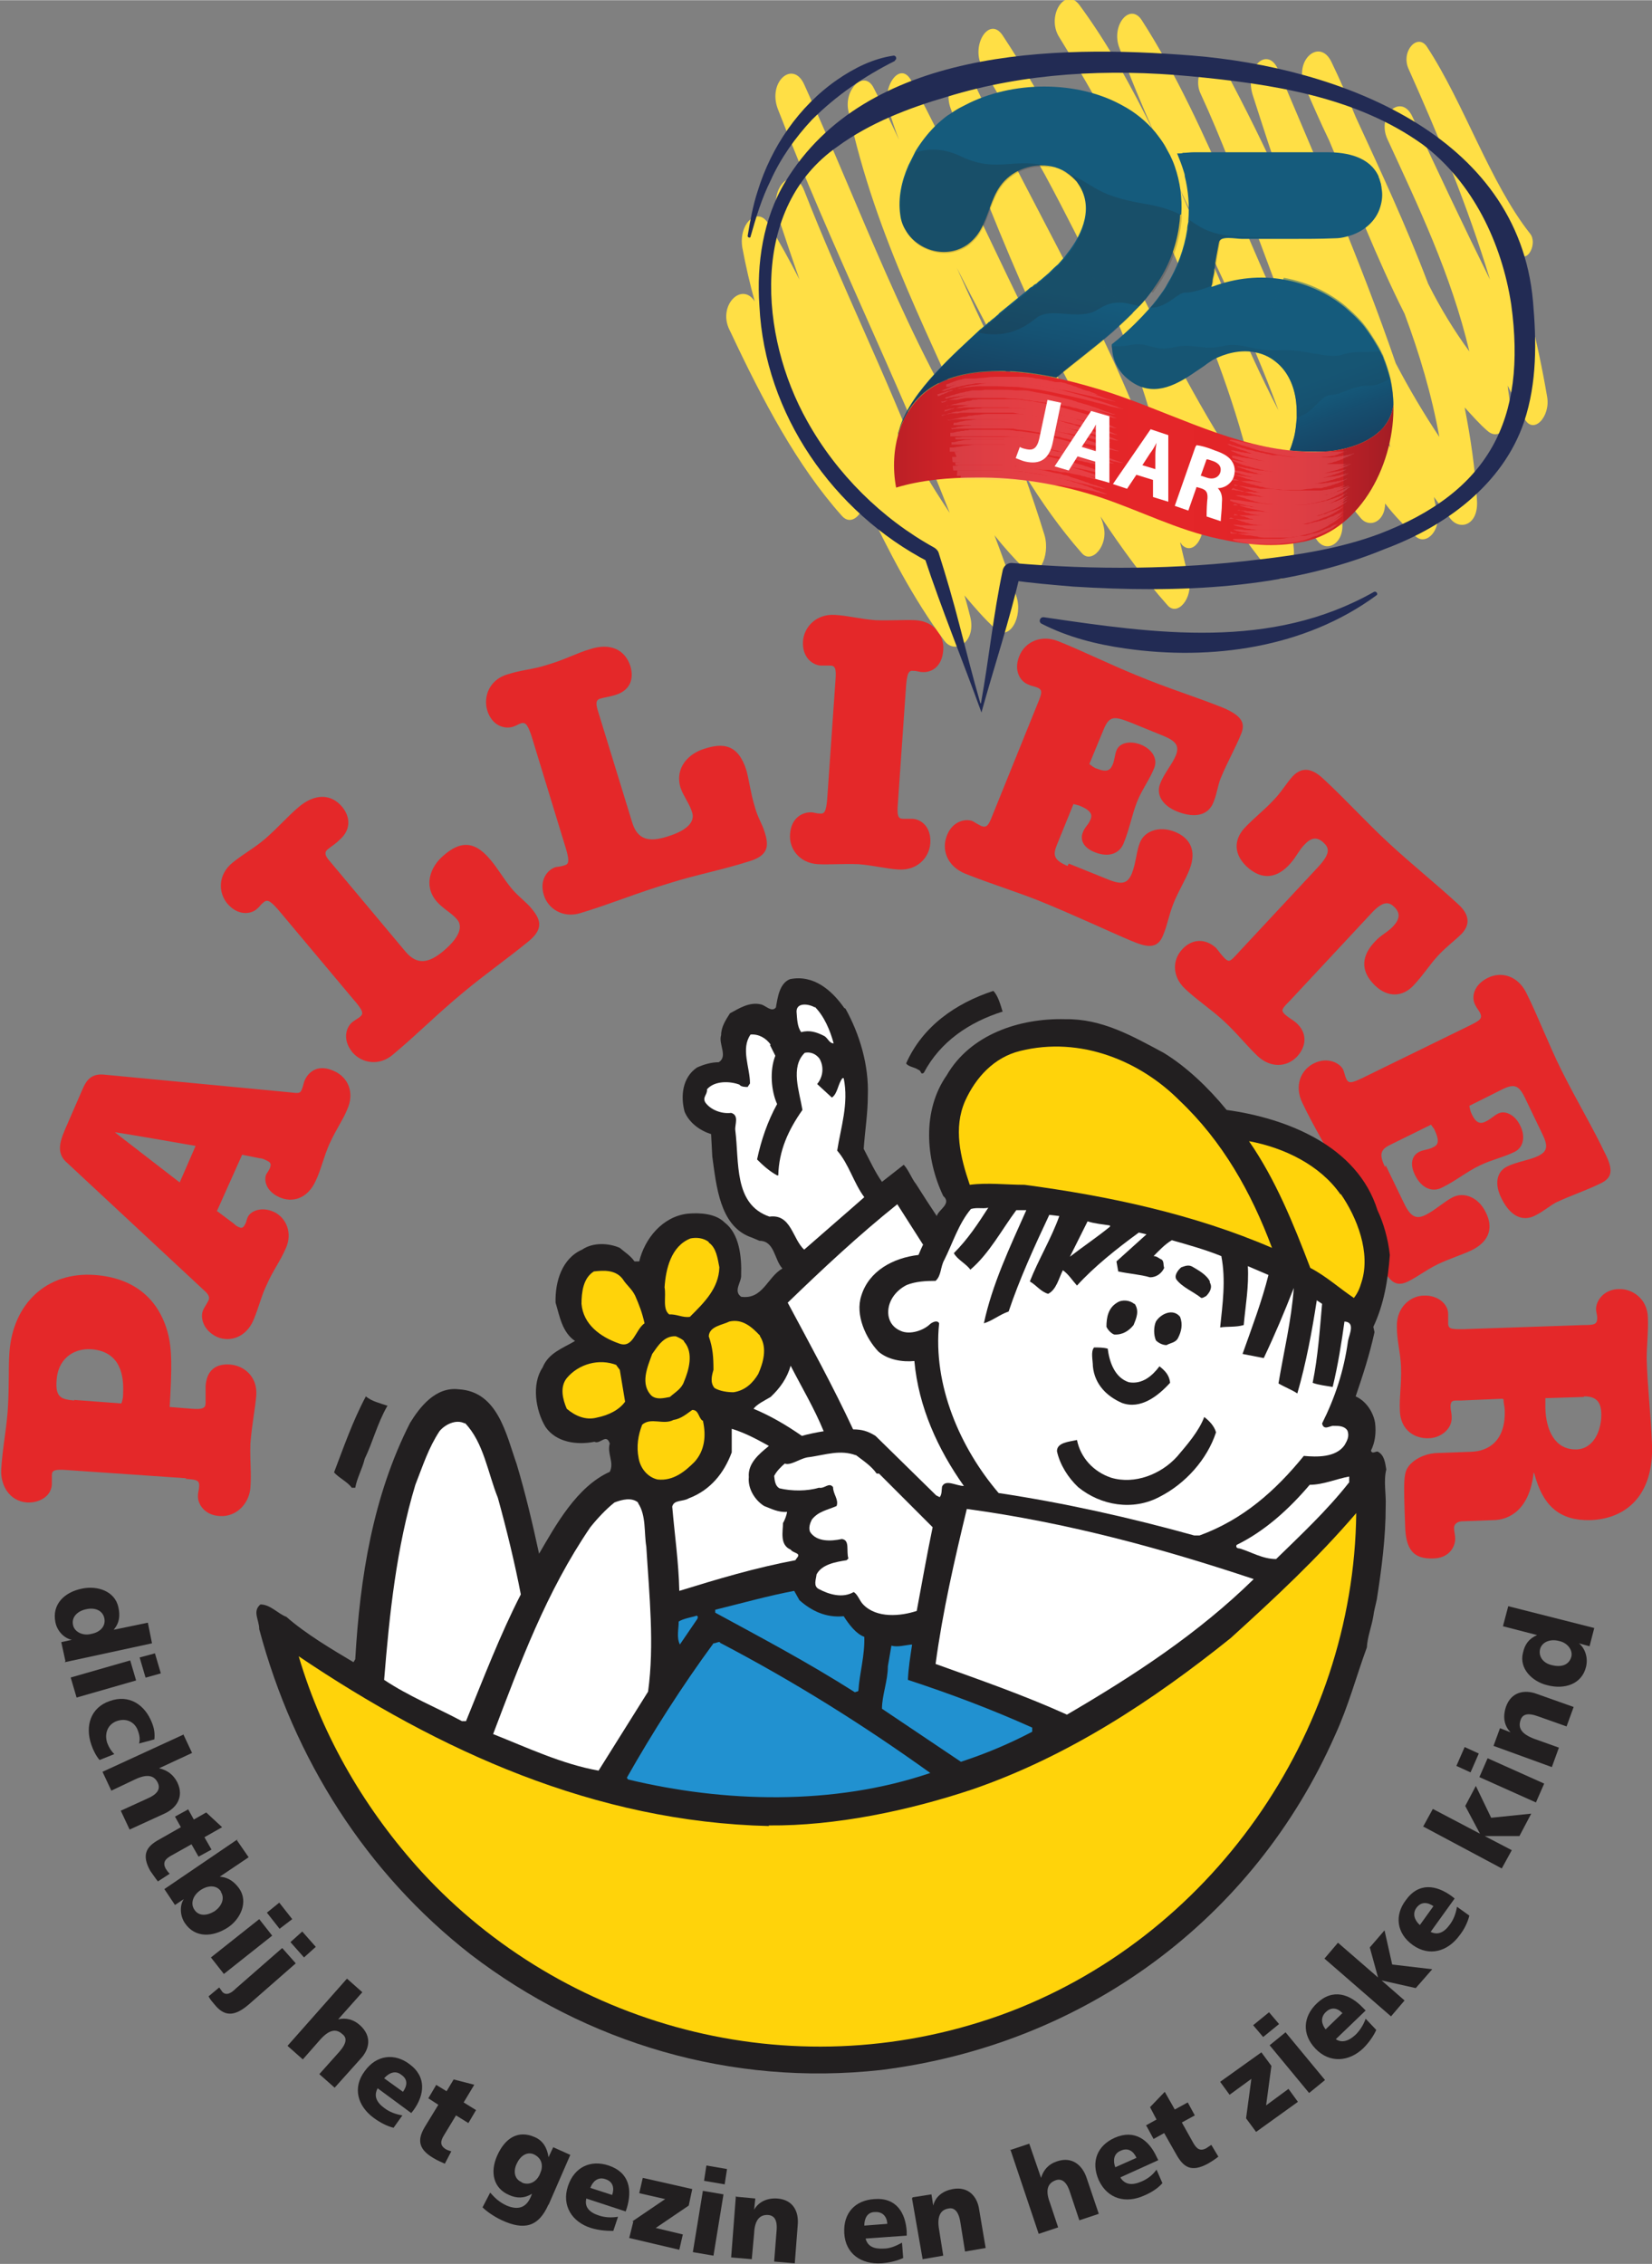 <?xml version="1.0" encoding="UTF-8"?>
<svg xmlns="http://www.w3.org/2000/svg" width="98.9mm" height="135.5mm" xmlns:xlink="http://www.w3.org/1999/xlink" version="1.1" viewBox="0 0 280.4 384.1">
  <rect x="0" y="0" width="280.4" height="384.1" fill="#808080" stroke="none"/>
  <!-- Generator: Adobe Illustrator 29.2.0, SVG Export Plug-In . SVG Version: 2.1.0 Build 108)  -->
  <defs>
    <style>
      .st0 {
        fill: none;
      }

      .st1 {
        fill-rule: evenodd;
      }

      .st1, .st2 {
        fill: #e42829;
      }

      .st3 {
        fill: url(#linear-gradient1);
      }

      .st4 {
        fill: url(#linear-gradient2);
      }

      .st4, .st5 {
        opacity: .5;
      }

      .st6 {
        fill: #2191d0;
      }

      .st7 {
        fill: #222b54;
      }

      .st8, .st9 {
        fill: #324b80;
      }

      .st8, .st10 {
        display: none;
      }

      .st11 {
        opacity: 0;
      }

      .st11, .st12 {
        fill: #fff;
      }

      .st13 {
        fill: #e52629;
      }

      .st14 {
        fill: #221f20;
      }

      .st15 {
        fill: #f3a4b5;
      }

      .st5 {
        fill: url(#linear-gradient);
      }

      .st16 {
        fill: #ffd30a;
      }

      .st17, .st18 {
        opacity: .2;
      }

      .st19 {
        fill: #155b7c;
      }

      .st20 {
        fill: #ffdf45;
      }

      .st21 {
        opacity: .1;
      }

      .st21, .st18 {
        fill: #231f20;
      }
    </style>
    <linearGradient id="linear-gradient" x1="229.5" y1="75.7" x2="218.9" y2="46.7" gradientUnits="userSpaceOnUse">
      <stop offset="0" stop-color="#1a2b49"/>
      <stop offset=".2" stop-color="#174464"/>
      <stop offset=".3" stop-color="#155575"/>
      <stop offset=".4" stop-color="#155b7c"/>
    </linearGradient>
    <linearGradient id="linear-gradient1" x1="151.8" y1="77.7" x2="236.5" y2="77.7" gradientUnits="userSpaceOnUse">
      <stop offset="0" stop-color="#a11d25"/>
      <stop offset="0" stop-color="#a41d25"/>
      <stop offset="0" stop-color="#bb2026"/>
      <stop offset=".1" stop-color="#ce2227"/>
      <stop offset=".2" stop-color="#db2428"/>
      <stop offset=".3" stop-color="#e22528"/>
      <stop offset=".5" stop-color="#e52629"/>
      <stop offset=".7" stop-color="#e22528"/>
      <stop offset=".8" stop-color="#da2428"/>
      <stop offset=".9" stop-color="#cd2227"/>
      <stop offset=".9" stop-color="#ba2026"/>
      <stop offset="1" stop-color="#a21d25"/>
      <stop offset="1" stop-color="#a21d25"/>
    </linearGradient>
    <linearGradient id="linear-gradient2" x1="169.9" y1="77" x2="176.1" y2="42.3" gradientUnits="userSpaceOnUse">
      <stop offset=".3" stop-color="#192440"/>
      <stop offset=".6" stop-color="#164a6a"/>
      <stop offset=".8" stop-color="#155b7c"/>
    </linearGradient>
  </defs>
  <g id="Laag_1">
    <g>
      <path class="st8" d="M152.2,143.5h0s0-.3,0-.3c0,0,0,0,0,0l-5-26.5-.2-1.2-27-1.9h-.3c0,0,0,0,0,0h0s1.5,9.3,1.5,9.3h.2s2.9,15.3,2.9,15.3c-2.5-.5-6,.4-9.3,2.4-5,3.1-7.6,7.9-5.9,10.6,1.7,2.7,7.1,2.4,12.1-.7,4.2-2.7,6.7-6.5,6.4-9.2h0s0-.2,0-.2c0,0,0,0,0,0l-3.4-17.9,21.8,1.5,2.9,15.8c-2.5-.5-6,.4-9.3,2.4-5,3.1-7.6,7.9-5.9,10.6,1.7,2.7,7.1,2.4,12.1-.7,4.2-2.6,6.7-6.4,6.4-9.2Z"/>
      <g class="st10">
        <g>
          <path class="st9" d="M69.1,285.4v3.8h-8.6v16.2h-4.2v-37.4h14.8v3.8h-10.7v13.6h8.6Z"/>
          <path class="st9" d="M93,284.6v3.7h-9.1v13.3h11.2v3.8h-15.3v-37.4h15.3v3.8h-11.2v12.8h9.1Z"/>
          <path class="st9" d="M120.4,277v1h-3.9v-1.2c0-3.4-1.3-5.3-4.3-5.3s-4.3,2-4.3,5.3c0,8.4,12.5,9.2,12.5,19.7s-2.7,9.3-8.4,9.3-8.4-3.7-8.4-9.3v-2.1h3.9v2.3c0,3.4,1.4,5.3,4.4,5.3s4.4-2,4.4-5.3c0-8.3-12.5-9.1-12.5-19.6s2.7-9.3,8.3-9.3,8.3,3.7,8.3,9.3Z"/>
          <path class="st9" d="M134.8,305.4v-33.6h-6.9v-3.8h17.9v3.8h-6.9v33.6h-4.2Z"/>
          <path class="st9" d="M158.2,268v37.4h-4.2v-37.4h4.2Z"/>
          <path class="st9" d="M170.9,268l6.1,32.5,6-32.5h3.8l-7,37.4h-6.1l-7-37.4h4.2Z"/>
          <path class="st9" d="M198.2,297.9l-1.4,7.5h-3.8l7.1-37.4h6l7.1,37.4h-4.2l-1.4-7.5h-9.4ZM198.8,294.3h8.3l-4.2-21.6-4.1,21.6Z"/>
          <path class="st9" d="M221.8,305.4v-37.4h4.2v33.6h10.7v3.8h-14.8Z"/>
        </g>
        <rect class="st9" x="19.1" y="248.4" width="247.6" height="4.9"/>
        <g>
          <path class="st9" d="M92.9,338.1c2.8,0,3.9,1.3,3.9,4v.9c0,1.9-.5,3.1-2.1,3.6,1.8.5,2.4,1.9,2.4,3.9v1.5c0,2.7-1.3,4.2-4.1,4.2h-4.1v-18.1h4ZM92.4,345.7c1.6,0,2.4-.5,2.4-2.4v-1.1c0-1.6-.5-2.4-2-2.4h-2v5.8h1.5ZM93,354.3c1.5,0,2.1-.8,2.1-2.4v-1.6c0-2-.8-2.7-2.5-2.7h-1.8v6.7h2.1Z"/>
          <path class="st9" d="M107.9,346v1.8h-4.4v6.4h5.4v1.8h-7.4v-18.1h7.4v1.8h-5.4v6.2h4.4Z"/>
          <path class="st9" d="M121.2,342.4v.5h-1.9v-.6c0-1.6-.6-2.6-2.1-2.6s-2.1,1-2.1,2.6c0,4,6,4.4,6,9.5s-1.3,4.5-4.1,4.5-4-1.8-4-4.5v-1h1.9v1.1c0,1.6.7,2.6,2.1,2.6s2.1-1,2.1-2.6c0-4-6-4.4-6-9.5s1.3-4.5,4-4.5,4,1.8,4,4.5Z"/>
          <path class="st9" d="M128.1,356.1v-16.2h-3.3v-1.8h8.6v1.8h-3.3v16.2h-2Z"/>
          <path class="st9" d="M150.4,346v1.8h-4.4v6.4h5.4v1.8h-7.4v-18.1h7.4v1.8h-5.4v6.2h4.4Z"/>
          <path class="st9" d="M157.4,338.1l2.9,15.7,2.9-15.7h1.9l-3.4,18.1h-3l-3.4-18.1h2Z"/>
          <path class="st9" d="M175.6,346v1.8h-4.4v6.4h5.4v1.8h-7.4v-18.1h7.4v1.8h-5.4v6.2h4.4Z"/>
          <path class="st9" d="M182.8,356.1h-1.8v-18.1h2.5l4.2,13v-13h1.8v18.1h-2.1l-4.6-14.6v14.6Z"/>
          <path class="st9" d="M196.7,356.1v-16.2h-3.3v-1.8h8.6v1.8h-3.3v16.2h-2Z"/>
        </g>
      </g>
      <g>
        <g>
          <path class="st1" d="M31.4,250.9c1.9.1,2.5.2,2.4,1.3,0,.5-.2,1-.2,1.5-.1,1.5,1.2,3.4,3.7,3.5,2.8.2,5-2.1,5.2-4.8.2-2.7-.1-4.3,0-7.5.3-3.6.8-5.8,1-8.2.2-3.2-2.1-5-4.4-5.2-2.5-.2-4,1-4.2,3.6,0,1,0,1.8,0,2.7,0,.8,0,1.4-2.3,1.2l-3.8-.3c.4-6.8.4-9.8-.3-12.5-1.5-5.7-5.6-9.4-12.4-9.9-8.2-.6-13.9,4.9-14.5,13.1-.2,3,0,5.5-.3,10.1-.3,3.6-.9,6.4-1.1,9.9-.1,2.6,1.4,5.3,4.4,5.5,1.6.1,4-.7,4.2-3,0-.5,0-.9,0-1.5,0-.8.1-1.2,2.6-1l20.3,1.4h0ZM12.6,237.6c-2.3-.2-3.2-.6-3-3.4.2-3.5,2.7-5.5,5.9-5.3,5.1.4,5.5,4.7,5.4,7.3,0,.6,0,1.1-.3,1.9l-8-.6h0Z"/>
          <path class="st1" d="M36.8,205.5l4.3-9.6,3,.6c.4,0,.8.2,1.2.4.6.3.8.5.5,1.3-.2.4-.4.7-.6,1-.4.9-.2,2.8,2.2,3.9,2.2,1,4.8.3,6.2-2.8.9-1.9,1.3-3.9,2.3-6.2,1.3-2.8,2.2-3.9,3-5.8,1.4-3,.1-5.6-2.2-6.6-2.6-1.2-4.2,0-4.9,1.4-.3.6-.3,1.1-.6,1.8-.3.6-.5.6-2.1.4l-31.5-3c-2.2-.2-3,1.1-3.6,2.5l-2.7,6.2c-.9,2.1-1.9,4.3-.2,6l23.2,21.6c.9.8,1.4,1.3,1.1,2-.3.6-.6,1-.9,1.6-.6,1.3,0,3.5,2.3,4.6,2.3,1,5,0,6.2-2.8.9-2.1,1.4-4.3,2.3-6.1,1-2.3,2.3-4,3.2-6.1,1.2-2.6.1-5.2-2-6.2-2.2-1-4.1-.1-4.5,1-.2.5-.2.8-.4,1.1-.3.6-.6.7-1,.5-.3-.1-.6-.3-.9-.6l-2.8-2.1h0ZM33.2,194.4l-2.7,6.2-11-8.5h0c0-.1,13.7,2.3,13.7,2.3h0Z"/>
          <path class="st2" d="M60.3,169.9c1.4,1.7,1.4,2.1.8,2.6-.5.4-.8.5-1.3.9-1.1.9-1.7,3,0,5.1,1.6,1.9,4.6,2.4,6.9.4,4.2-3.5,7.4-6.8,12-10.6,3.6-3,7.2-5.5,11-8.6,2.7-2.2,2-3.8.5-5.6-.9-1.1-2.1-1.9-3.3-3.3-1.5-1.8-2.4-3.5-3.7-5-3-3.6-5.5-2.8-8-.6-2.1,1.8-3.4,5-1.1,7.7,1,1.2,2.6,2,3.5,3.1.7.8,1,2.5-2.3,5.3-2.5,2.1-4.5,2.5-6.5.1l-12.9-15.4c-.7-.8-.9-1.4-.3-1.9.6-.5,1.3-.9,2-1.6,2.1-1.8,1.8-4,.5-5.6-1.9-2.3-4.7-2.3-7.4,0-1.9,1.6-3.3,3.3-5.7,5.4-2,1.7-3.5,2.4-5.6,4.1-2.4,2-2.4,5-.8,6.9,1.8,2.1,4,1.8,5,.9.5-.4.6-.7,1.1-1.1.6-.5,1-.5,2.5,1.2l13,15.5h0Z"/>
          <path class="st2" d="M96.1,144.1c.6,2.1.4,2.5-.3,2.7-.6.2-.9.2-1.5.3-1.3.4-2.8,2.1-2,4.7.7,2.4,3.3,4,6.2,3.1,5.3-1.6,9.5-3.4,15.2-5.1,4.4-1.4,8.8-2.2,13.5-3.7,3.3-1,3.3-2.7,2.6-4.9-.4-1.4-1.2-2.5-1.7-4.4-.7-2.3-.9-4.2-1.4-6.1-1.4-4.5-4-4.7-7.1-3.7-2.7.8-5.1,3.2-4.1,6.6.5,1.5,1.6,2.8,2,4.3.3,1,0,2.7-4.2,4-3.1,1-5.1.6-6-2.4l-5.9-19.2c-.3-1.1-.2-1.6.5-1.8.7-.2,1.5-.3,2.5-.6,2.7-.8,3.2-2.9,2.6-4.9-.9-2.8-3.4-4-6.8-2.9-2.4.7-4.3,1.8-7.4,2.7-2.5.8-4.2.8-6.7,1.6-3,.9-4.1,3.7-3.4,6.1.8,2.6,2.9,3.2,4.3,2.8.6-.2.9-.4,1.4-.6.7-.2,1.1,0,1.8,2.1l5.9,19.3h0Z"/>
          <path class="st2" d="M153.8,116.2c.2-2.2.5-2.5,1.3-2.4.6,0,.9.2,1.5.2,1.5.1,3.3-.9,3.5-3.7.2-2.5-1.5-4.9-4.7-5.1-2-.1-4.3.1-6.8,0-2.6-.2-4.8-.8-6.9-.9-3.1-.2-5.2,2-5.4,4.4-.2,2.8,1.6,4.1,3,4.2.6,0,.9,0,1.6,0,.8,0,1.1.4.9,2.6l-1.4,20.1c-.2,2.2-.5,2.5-1.3,2.4-.6,0-.9-.2-1.5-.2-1.4,0-3.3.9-3.5,3.7-.2,2.5,1.6,4.9,4.7,5.1,2,.1,4.3-.1,6.9,0,2.6.2,4.8.8,6.8.9,3.2.2,5.2-2,5.4-4.4.2-2.8-1.5-4.1-3-4.2-.6,0-.9,0-1.6,0-.8,0-1.1-.4-.9-2.6l1.4-20.1h0Z"/>
          <path class="st2" d="M181.2,146.9c-2.4-1-2.5-1.9-1.8-3.6l2.8-6.9c.5.1.8.2,1.1.3,1.7.7,2.2,1.4,1.8,2.3-.4,1-1,1.3-1.3,2.2-.5,1.2,0,2.6,2.1,3.4,2.3.9,4.1.2,4.8-1.5,1-2.4,1.4-4.8,2.3-7.1.9-2.2,2.1-3.7,2.9-5.7.7-1.7-.5-3.3-2.3-4-1.8-.7-3.6-.3-4.1,1-.3.8-.3,1.5-.6,2.3-.4,1-.9,1.5-2.7.8-.6-.2-.9-.5-1.3-.8l2.4-5.8c1-2.5,1.9-2.3,4.7-1.2l5.4,2.2c2.2.9,2.8,1.7,2.2,3.3-.6,1.5-2.1,3.2-2.7,4.9-.7,1.8.4,3.7,3,4.7,3.1,1.2,5.3.5,6.1-1.7.6-1.5.7-2.8,1.2-4,1.2-2.9,2.5-5.1,3.5-7.6.7-1.8,0-3-3-4.3-4.7-1.9-9.4-3.3-14.9-5.6-4.2-1.7-9.1-4.1-13.1-5.7-2.9-1.2-5.7,0-6.7,2.5-1,2.5.2,4.3,1.5,4.8.6.3,1,.3,1.5.5,1,.4.9.9.1,2.8l-7.6,18.8c-.7,1.8-1,2.3-2,1.9-.4-.2-.9-.5-1.4-.8-1.2-.5-3.5,0-4.4,2.5-.9,2.3,0,5.1,3.1,6.4,4.3,1.7,8.2,2.9,12.3,4.5,6.2,2.5,12.1,5.3,15.9,6.9,2.4,1,4.4,1.6,5.4-.9.8-1.9.9-3.2,1.8-5.5.9-2.2,2-3.9,2.7-5.7,1.3-3.3,0-5.4-2.5-6.4-2.8-1.1-5.2,0-5.9,1.8-.6,1.4-.7,3.6-1.4,5.3-.8,1.9-1.9,1.9-4.5.8l-6.2-2.5h0Z"/>
          <path class="st2" d="M210.3,161.5c-1.5,1.6-1.6,1.8-2.4,1.1-.6-.6-1-1.2-1.5-1.8-1.9-1.7-4.1-1.5-5.7.2-1.8,1.9-1.7,4.7.4,6.7,2,1.9,4.3,3.4,6.5,5.4,2.3,2.1,4,4.3,5.9,6.1,2.2,2,4.9,1.9,6.7,0,1.6-1.8,1.7-4-.2-5.7-.6-.5-1.2-.8-1.9-1.4-.7-.7-.6-.9.9-2.4l13.7-14.7c2.1-2.3,3.1-2,4-1.1,1,1,.9,2-.2,3.2-.9,1-2.1,1.5-3.1,2.6-2.2,2.3-2.7,4.9,0,7.5,2.2,2.1,4.7,1.9,6.5,0,1.7-1.8,2.8-3.6,4.2-5.1,1.5-1.6,2.8-2.5,4-3.7,1.8-1.9.9-3.7-.7-5.1-3.8-3.5-7.7-6.6-11.7-10.3-3.9-3.6-7.2-7.3-11.1-10.9-1.6-1.5-3.4-2.3-5.2-.4-1.1,1.2-1.9,2.7-3.4,4.2-1.4,1.5-3.1,2.8-4.8,4.6-1.8,2-1.8,4.4.4,6.5,2.7,2.5,5.3,1.9,7.4-.5,1-1.1,1.5-2.3,2.4-3.2,1.1-1.2,2.1-1.4,3.2-.4,1,.9,1.3,1.8-.8,4.1l-13.7,14.7h0Z"/>
          <path class="st2" d="M235.1,198c-1.2-2.4-.6-3.1,1.1-3.9l6.7-3.3c.3.5.5.6.6.9.8,1.7.7,2.5-.2,2.9-.9.5-1.6.4-2.4.8-1.2.6-1.7,2-.7,4,1.1,2.2,2.9,2.9,4.5,2.1,2.3-1.1,4.2-2.7,6.5-3.8,2.1-1,4.1-1.4,5.9-2.3,1.6-.8,1.8-2.8.9-4.5-.8-1.7-2.5-2.6-3.7-2-.8.4-1.2.9-2,1.3-.9.5-1.7.5-2.5-1.2-.3-.6-.3-1-.4-1.4l5.6-2.8c2.4-1.2,3-.4,4.2,2.2l2.5,5.2c1.1,2.2,1,3.1-.6,3.9-1.4.7-3.7,1-5.3,1.8-1.8.9-2.2,3-.9,5.5,1.5,3,3.6,3.9,5.7,2.8,1.4-.7,2.4-1.6,3.5-2.2,2.8-1.3,5.3-2.1,7.7-3.3,1.8-.9,2.1-2.2.6-5.1-2.2-4.6-4.7-8.7-7.4-14.1-2-4-4-9.2-5.9-13-1.4-2.9-4.2-3.8-6.6-2.6-2.4,1.2-2.8,3.3-2.1,4.6.3.6.6.9.8,1.3.5,1,0,1.3-1.8,2.2l-18.2,8.9c-1.7.8-2.3,1-2.7.1-.2-.4-.3-1-.5-1.5-.5-1.1-2.6-2.3-5-1.1-2.2,1.1-3.4,3.8-1.9,6.8,2,4.2,4.2,7.6,6.1,11.6,2.9,6,5.4,12,7.2,15.7,1.2,2.4,2.2,4.1,4.6,2.9,1.8-.9,2.8-1.8,5-2.9,2.1-1,4.1-1.6,5.8-2.4,3.2-1.6,3.6-4,2.4-6.4-1.3-2.7-3.8-3.5-5.6-2.6-1.4.7-3,2.2-4.6,3-1.8.9-2.7.2-3.9-2.4l-2.9-6h0Z"/>
          <path class="st1" d="M255.2,237.4c0,.8.2,1.2.2,1.8.2,5.1-2.6,7-5.7,7.1l-5.5.2c-1.8,0-3.7.7-4.9,2-1.1,1.3-1.1,2.2-.8,10.4.1,4.1,1.5,5.6,4.7,5.5,2.6,0,3.8-1.8,3.8-3.4,0-.5-.2-1.2-.2-1.8,0-.6.5-1,1.2-1.1l5.4-.2c2.7,0,6.2-1.7,6.9-8h.1c1.5,5.8,4.5,8.1,9.5,8,6.1-.2,10.8-4.2,10.5-12.8-.2-5.3-.8-10.1-.9-14.6,0-2.3.3-4.5.2-7-.1-3.3-2.8-4.9-4.9-4.8-2.5,0-3.9,1.9-3.9,3.4,0,.5.2.9.2,1.5,0,1.1-.5,1.2-2.4,1.2l-20.4.7c-1.9,0-2.5,0-2.5-1,0-.5,0-1,0-1.6,0-1.7-1.8-3.2-4.1-3.1-2.2,0-4.7,1.9-4.6,5.3,0,2.5.6,4.2.7,6.8.1,3-.3,5-.2,7.4.1,3.4,2.6,4.8,4.9,4.7,1.8,0,4-1.4,3.9-3.6,0-.7-.2-1.2-.2-1.8,0-1,.5-1,1.1-1h.7s7-.3,7-.3h0ZM268.9,236.9c1.9,0,2.9.8,2.9,3.1,0,2.7-1.3,5.8-4.2,5.9-3.7.1-5.2-3.3-5.3-7,0-.6,0-1,0-1.7l6.5-.2h0Z"/>
          <path class="st14" d="M143.5,171.1c2.4,4.3,4,9.6,3.8,14.8,0,3-.5,6-.7,9,1,1.9,1.9,3.9,3.1,5.6l3.7-2.9c.9,1,1.3,2.3,2.1,3.3,1.2,1.9,2.3,3.6,3.5,5.4.3-1.1,2.6-2.1,1.1-3.4-3-6.3-3.6-14.5.6-20.5,4-6.9,12.3-9.7,20.1-9.5,6.2-.1,11.3,2.8,16.7,5.7,3.8,2.3,7.6,5.9,10.7,9.7,10.2,1.4,22.2,6.1,25.6,17,1,2.1,1.8,4.8,2.1,7.6-.3,4.2-1,8.4-2.8,12.2l.2.9c-.8,3.7-2,7.4-3.2,10.9,1.8.8,3,2.7,3.3,4.5.2,1.7,0,3.3-.7,4.7.2.7.9,0,1.2.2,1.1.6,1.2,1.9,1.4,3-.5,2,0,4.2-.1,6.2,0,5.4-.7,10.7-1.5,15.8-.2,1-.5,2-.6,2.9-.3,1.8-1,3.5-1.1,5.3-1.8,4.9-3.1,9.9-5.4,14.9-13.8,31.3-42.6,52.5-77.1,56.8h0c-25.4,2.8-50-4.6-69.6-19.6-17.7-13.8-30-33.1-35.9-55.2,0-1.6-1.2-3,.2-4.2,1.7,0,3,1.6,4.4,2.1,3.3,2.9,7.7,5.5,11.4,7.7l.3-.5c.8-13.9,3-27.7,9.3-40.1,1.6-2.6,4.3-6.2,8.3-5.7,6.6.4,8,7.6,9.8,12.7,1.5,5,2.7,10.1,3.8,15.2,2.8-4.8,6.4-11.4,12-13.9.8-1.6-.5-3.1,0-4.8-.6-1.8-1.6.2-2.6-.3-3,.6-6.5.1-8.3-2.5-1.7-2.8-2.4-7.3-.5-10.1,1-2.5,3.5-3.3,5.5-4.5-2.2-1.5-2.6-4.2-3.3-6.5-.1-3.6,1.1-7.5,4.5-9,1.9-1.3,4.6-1.1,6.4-.3.8.7,1.8,1.3,2.5,2.3h.8c.9-3.8,3.9-7.6,8.2-8.1,2.2-.2,4.8,0,6.3,1.5,2.5,1.9,2.9,5.8,2.8,8.9.1,1.2-1.4,2.7,0,3.7,3.7.5,4.4-3.3,7-4.8-1.4-1.5-1.3-4.7-3.9-4.7-.5-.2-1.1-.5-1.7-.7-5-2-5.6-8.5-6.3-13.6l-.2-3.8c-1.9-.6-3.7-1.9-4.5-3.8-.7-2.6-.4-5.8,2.1-7.5,1.1-.5,2.4-.9,3.7-.9,1.6-1-.1-3.1.4-4.6,0-1.4.8-2.6,1.5-3.7,1.5-.8,3.3-2,5.3-1.5.8.2,1.8,1.4,2.5.5.3-1.7.6-4.1,2.4-4.8,4-.8,7.1,1.9,9.2,4.9h0Z"/>
          <path class="st12" d="M138.3,170.8c1.6,1.6,2.6,4,3.2,6.2-.8,0-1-1-1.7-1.3-1.2-.6-2.4-1-3.8-.6-.7-.9-.7-2.3-.8-3.5,0-1.6,2.1-1.3,3.1-.7h0Z"/>
          <path class="st14" d="M170.2,171.6c-5.7,1.8-10.6,5.1-13.4,10.4-.6.4-.4-.4-.9-.5-.7-.5-1.7-.5-2.1-1.1,2.8-6.3,8.4-10.2,14.8-12.3.8.8,1.2,2.3,1.6,3.6h0Z"/>
          <path class="st12" d="M130.7,177.3l.9,1.8c-1,2.5-.7,6,.3,8.2-1.6,2.9-2.7,6.1-3.4,9.4,1,1,2.1,2,3.4,2.7h.2c.1-4.2,1.7-7.7,4.1-11.1-.5-3.1-2.1-7.3.4-9.7,1-.2,1.9.2,2.5,1,.8,1.4.6,3.1-.4,4.3l2.5,2.3c1-.7,1-2.3,1.8-3.3h.2c.9,4.3-.5,8.4-1.1,12.3,2,2.3,2.8,5.5,4.6,7.9-3.4,3-6.9,6-10.2,8.9-2-1.8-2.2-6.1-5.9-5.6-6.1-2.1-5.1-9.2-5.8-14.7-.1-.9.7-2.5-.7-2.9-1.6.2-3.5-.5-4.4-1.8-.5-.9.4-1.3.3-2.2,1.3-1.5,3.9-1.4,5.5-.8.3.4,1,.4,1.4.4l.4-.6c0-2.7-1.6-5.9.1-8.3,1.4-.1,2.6.6,3.4,1.7h0Z"/>
          <path class="st16" d="M200.2,186.7c7.3,6.9,12.2,15.6,15.7,25-13.2-5.7-27.7-8.8-42-10.7-3.2,0-6.2-.4-9.3,0-1.6-4.7-2.8-9.6-.8-14.2,1.8-4,4.9-7.4,9.3-8.5,10.4-2.6,20.6,1.8,27.2,8.5h0Z"/>
          <path class="st16" d="M120.3,210.8c1.3.9,1.5,2.7,1.8,4.2-.1,3.6-2.6,6-5,8.4-1.2.2-2.3-.5-3.5-.4-1.2-.9-.5-3.1-.8-4.6.2-3.1,1.1-7,4.4-8.3,1-.2,2.2-.1,3.1.6h0Z"/>
          <path class="st12" d="M156.7,211.1c-.3.6-.5,1.1-.8,1.8-4.3.5-8.4,2.7-9.7,6.9-1.1,3.3.8,7.3,2.9,9.5,1.6,1.4,4.1,1.8,6.1,1.6.7,7.8,4,15,8.4,21.2-1.3,0-3.1-1.2-3.7.1-.1.6,0,1.3-.4,1.8l-.6-.3-10.3-10.1c-1.3-.8-2.3-1.1-3.8-1.1-3.4-7.3-7.3-14.4-11.1-21.5,6-5.8,12.1-11.5,18.6-16.7l4.4,6.9h0Z"/>
          <path class="st16" d="M107.8,219.8c.7,1.6,1.2,2.9,1.6,4.7-1.6,1.1-1.9,4.4-4.4,3.4-3.1-1.1-6-3.2-6.3-6.7,0-2,.3-4.4,2.1-5.5,1.7-.2,3.7-.3,4.9,1.3.7,1.1,1.5,1.6,2.1,2.8h0Z"/>
          <path class="st12" d="M167.8,204.8c-1.8,2.8-3.5,5.4-5.9,7.8.6,1.1,2.1,1.8,2.8,2.8,3.2-2.7,5.4-6.9,7.8-10.1h1.7c-2.8,6.3-5.8,12.6-7.2,19.2,1.4-.4,2.7-1.5,4.2-2,1.8-5.4,4.4-11.1,6.9-16.4l1.7.2c-1.3,3.7-3.6,7.5-5,11.1,1.2.7,1.8,1.7,3.1,2.1,1.4-.7,1.8-2.6,2.5-4,.9.6,1.6,1.7,2.4,2.6,2.9-3.2,6.8-6.3,10.5-9l1.3.3-5.1,4.6.3,1.7c1.8.4,3.7.5,5.4,1,1.1,0,2-.7,2.4-1.6-.2-.6,0-1-.4-1.4-.5-.2-.8-.6-1.4-.6.9-.9,1.9-2,3.1-2.7,2.8.8,5.7,1.6,8.4,2.7.8,4.1.2,8.2-.2,12.1,1.3-.2,2.6,0,4-.4.3-3.3.9-6.6.7-10l3.5,1.5c-1.1,4.4-2.8,8.9-4.4,13.4l3.6.7c1.9-4,3.5-7.8,5.1-11.9-.4,5.5-1.7,10.8-2.6,16.2,1,.6,2.3,1.1,3.2,1.7,1.5-5.2,2.5-10.6,3.3-15.8l.9.6c-.4,4.5-.7,9-1.6,13.4,1.1.4,2.3.5,3.4.7.9-3.7,1.5-7.5,2-11.1,1.9.1.8,2.2.6,3.3-.7,5.1-2.2,9.6-4.4,14,.3,1.3,1.4.3,2,.4.8,0,1.8,0,2.3.8.4,1-.1,1.8-.5,2.5-1.5,2.1-4.7,2-6.9,1.8-4.8,5.9-10.3,10.8-17.7,13.5h-.9c-10.8-3-21.9-5.5-33.2-7.2-6.5-7.6-11.2-18.3-10.1-28.8-.3-.6-1.1-.2-1.5.1-1.1,1.1-3.4,1.9-5,1.2-1.2-.5-1.9-1.4-2.1-2.6-.3-2.2,1.1-4.2,3.1-5.2,1.5-.6,3.2-.7,4.9-.7,1-.9.8-2.4,1.5-3.6,1.4-2.8,2.4-6.1,4.5-8.6,1.1-.3,1.9,0,2.9-.2h0Z"/>
          <path class="st12" d="M188.4,207.9v.2c-2.2,1.8-4.6,3.4-6.8,5.1l3-6c1.2.4,2.6.5,3.8.7h0Z"/>
          <path class="st16" d="M129,226.7c1.3,2,.5,4.6-.3,6.4-.9,1.5-2.2,2.8-4.2,3.1-1.1,0-2.3-.2-3.2-.7-.8-.9-.5-2.1-.2-3.1,0-2.1-.1-3.7-.8-5.7.1-1.7,2.3-1.9,3.5-2.5,2.2-.5,3.8.9,5.2,2.4h0Z"/>
          <path class="st16" d="M116.1,227.6c1.7,1.9.8,4.9,0,6.8-.4,1.2-1.5,1.8-2.4,2.6-1.1.2-2.2.5-3.1-.2-2-2-.7-4.9.1-7.1,1-1.4,2-3.1,4-3,.5.2,1.1.5,1.4.8h0Z"/>
          <path class="st14" d="M65.7,238.6c-1.7,3-2.4,6-3.8,8.9-.4,1.7-1.3,3.2-1.6,4.9h-.6c-.7-1-2.1-1.6-3-2.6,1.6-4.2,3.2-8.8,5.4-12.9.9.8,2.5,1.2,3.7,1.6h0Z"/>
          <path class="st16" d="M104.6,231.6l.6.8.9,5.4c-1,1.4-2.8,2.3-4.8,2.7-1.9.5-3.7-.3-5.1-1.5-.7-1.6-1.2-3.7,0-5.2,2-2.4,5.5-3.4,8.5-2.2h0Z"/>
          <path class="st14" d="M205.3,217.5c.6.9,0,1.8-.6,2.4-.3.1-.4.3-.8.3-1.4-1.1-3.2-1.8-4.2-3.1-.5-.7.3-1.7.8-2.1.6-.2,1.2-.5,1.9-.1,1,.6,2.5,1.4,3,2.6h0Z"/>
          <path class="st14" d="M192.6,221.2c.8,1.2.3,2.4-.2,3.6-.8,1-1.9,1.7-3.3,1.6-.5-.2-1-.7-1.3-1.3,0-1.6.3-3.2,1.8-4.1.9-.6,2.2-.4,2.9.2h0Z"/>
          <path class="st12" d="M78.9,241.4c3.2,3.3,3.9,8.5,5.6,12.7,1.5,5.4,2.9,11.2,3.9,16.4-3.5,6.8-6.4,14.4-9.3,21.5h-.7c-4.3-2.3-9-4.2-13.2-7,.9-11.2,2.1-22.5,5.3-33.1,1.3-3.3,2.2-6.2,4.1-9.1.9-1.1,2.8-2.1,4.3-1.3h0Z"/>
          <path class="st12" d="M139.9,242.8c-1.3.2-2.7.5-3.8.8-2.6-1.8-5.3-3.4-8.2-4.6.6-.8,1.9-1.4,2.9-2,1.6-1.5,2.8-3.2,3.4-5.3,1.9,3.7,4,7.2,5.6,11.1h0Z"/>
          <path class="st14" d="M200.3,223.4c.5,1.3.2,2.5-.3,3.5-.4.9-1.3.9-2,1.3-.6,0-1.3-.3-1.8-.8-.4-.9-.4-2.3,0-3.2.8-1.3,2.9-2.3,4.1-.8h0Z"/>
          <path class="st16" d="M119.3,241c.6,2.6.3,5.1-1.4,7-1.6,1.6-3.6,3.3-6.3,3-1.7-.4-2.9-1.9-3.2-3.6-.4-2-.1-3.9.6-5.7,1.5-1.3,3.6.1,5.3-.8,1.3-.2,2.2-1,3.2-1.7,1.1,0,1,1.2,1.7,1.8h0Z"/>
          <path class="st14" d="M188,228.7c.3,2.4,1.2,5,3.6,5.8,2.3.4,4-1.1,5.2-2.7.9.7,1.7,1.5,1.8,2.8-2,2.2-5,4.6-8.2,3.4-2.5-1.1-4.6-3.1-4.9-6.2,0-1-.4-2.5.2-3.2.8,0,1.6,0,2.3.2h0Z"/>
          <path class="st12" d="M130.4,245.4c-1.6,1.3-3.5,2.9-3.3,5.2-.2,1.9,1,3.9,2.6,4.9,1.3.5,2.4,1.1,3.9,1-.1.6-.4,1.4-.7,1.9,0,1.4-.6,3.7,1.3,4.5.5.7,1.9.5,1,1.5l-.2.3c-6.9,1.3-13.2,3.2-19.7,5.2-.1-4.8-.8-9.6-1.2-14.3.3-1.2,1.8-.8,2.8-1.4,3.7-1.4,6-4.3,7.3-7.8v-4c2.3.7,4.3,1.8,6.3,2.9h0Z"/>
          <path class="st12" d="M145.2,246.8c1.3,1,2.7,1.9,3.6,3.2h.4s9.1,9.1,9.1,9.1c-1,4.8-1.8,9.4-2.7,14.2-2.7.9-6.8,1.3-9.1-1.1-.6-.6-.9-1.7-1.6-2.1-1.9,1.1-4.2.4-5.9-.5-1-.5-.5-1.6-.4-2.5.9-1.7,3.2-2.1,5.1-2.4l.3-.3c-.4-1.3.3-3.1-1.1-3.3-1.9.4-4.3.5-5.4-1.2-.3-.7,0-1.5.3-2.1,1.1-1.4,2.6-1.6,4.2-2.3.4-1.1-.6-2-.6-3.2-.7-.9-1.4.3-2.4.1h0c-2,.6-4.6.6-6.7.1-.7-.4-.8-1.2-.9-2.1.4-.8,1.2-1.6,1.8-2.1h0c1.1.4,2.7-1,4.2-1.1,2.8-.4,5.2-1.3,7.9-.3h0Z"/>
          <path class="st12" d="M108.3,255c1.4,2.1,1,5,1.4,7.4.5,8.2,1.4,16.6.3,24.6l-8.4,13.4c-6.2-1.1-12.1-3.9-17.9-6.2,4.6-12.1,9-24.1,16.5-35.1,1.2-1.5,2.7-3.1,4.1-4.2,1.3-.5,2.9-.9,4,0h0Z"/>
          <path class="st14" d="M182.8,244.3c.6,3,2.8,5.4,5.8,6.4,4,1.2,8.5-.6,11.2-3.6,1.7-2,3.7-4.3,4.6-6.7.8.6,1.7,1.5,2,2.6-1.5,4.6-5.2,8.7-9.5,10.9-4.6,2.5-10.1,1.5-13.9-1.6-1.7-1.6-3.1-3.8-3.6-6.1,0-1.5,2.1-1.6,3.4-1.9h0Z"/>
          <path class="st12" d="M212.8,267.9c-9.5,9.3-20.4,16.4-31.7,23-7.3-3.3-14.8-5.9-22.3-8.6,1.2-8.9,3.2-17.6,5.3-26.3,16.9,2.3,32.8,6.6,48.7,11.9h0Z"/>
          <path class="st16" d="M130.5,309.7c11.3.1,23.7-2.5,34.5-6.1,16.3-5.6,30.7-15.1,43.9-25.7,7.5-6.8,14.7-13.5,21.3-21.2-.4,37.5-24.8,72.4-60.4,85.2-35.8,12.8-74.3,1.7-98.2-24.3-9.4-10.3-16.8-22.7-20.9-36.6,23.9,16.1,50.3,28.1,79.8,28.8h0Z"/>
          <path class="st12" d="M228.9,251.6c-3.7,4.7-8.2,8.9-12.3,12.9-2.3,0-4.2-1.2-6.2-1.8-.4,0-.7-.2-.5-.6,4.9-2.4,9-6.2,12.4-10.2,2.3,0,4.5-1,6.7-1.4v1h0Z"/>
          <path class="st6" d="M135.6,271.4c2.1,1.9,4.6,3.1,7.6,2.8.9,1.4,2.1,3,3.5,3.5.1,3.2-.8,6.1-1,9.1,0,.2-.4.2-.6.3-8.2-5.2-15.8-9.2-23.7-13.5v-.5c4.5-1.1,9.1-2.4,13.4-3.2l.9,1.6h0Z"/>
          <path class="st6" d="M118.4,274.4v.2s-3,4.4-3,4.4c-.6-1.2-.2-2.6-.2-3.9.8-.5,2.1-.7,3.1-1l.2.3h0Z"/>
          <path class="st6" d="M122.2,278.7c12.8,6.7,24.4,14,35.7,22.1-16.5,5.6-35.1,5-51.3,1.1l-.2-.3c4.3-7.6,9.4-15.6,14.7-22.8.4,0,.8-.3,1.1-.2h0Z"/>
          <path class="st6" d="M154.8,279.1c-.3,2-.6,3.8-.7,5.9,7.3,2.4,14.2,5,21.1,8.1v.7c-3.8,2-7.8,3.7-12.1,5.1l-13.4-9c0-2.3,1-4.7,1-7.2l.6-3.5c1.1.3,2.3-.1,3.5-.2h0Z"/>
          <path class="st16" d="M227.6,202.6c2.7,3.9,5.1,9.9,3.5,14.9-.3,1-.6,1.8-1.3,2.7-2.4-1.6-4.7-3.7-7.4-5.1-2.9-7.6-5.9-15-10.4-21.5,6,1.1,12.1,4.1,15.5,9h0Z"/>
        </g>
        <g>
          <path class="st14" d="M11.1,281.8l-.7-3.2,1.8-.4h0c-1.2-.2-2.5-1.4-2.8-3-.6-3,1.5-5.1,4.6-5.7,2.5-.5,5.5.4,6.1,3.2.3,1.4.2,2.6-.8,3.8h0s5.8-1.2,5.8-1.2l.7,3.5-14.8,3.2ZM12.4,275.7c.2,1.1,1.6,1.9,3.1,1.5,1.6-.3,2.5-1.4,2.2-2.7-.3-1.3-1.6-1.8-3-1.5-1.6.3-2.6,1.4-2.3,2.7Z"/>
          <path class="st14" d="M22.1,281.7l1,3.4-10.1,2.9-1-3.4,10.1-2.9ZM24.7,284.6l-1-3.4,2.6-.7,1,3.4-2.5.7Z"/>
          <path class="st14" d="M23.6,295.8c.2-.7.1-1.4-.2-2.2-.5-1.4-1.9-2.2-3.6-1.6-1.6.6-2.1,2.2-1.6,3.7.3.8.7,1.4,1.2,1.9l-2.5,1c-.6-.7-1.1-1.7-1.4-2.6-1.1-3.2-.1-6.3,3.1-7.4,3.3-1.2,6,.6,7.2,3.7.4,1,.5,1.9.4,2.8l-2.6.7Z"/>
          <path class="st14" d="M31.1,294.2l1.5,3.2-5.6,2.6h0c1.3.3,2.4,1,3.1,2.4,1.2,2.5-.2,4.4-2.2,5.3l-5.9,2.7-1.5-3.2,4.6-2.1c1.8-.8,2.1-1.7,1.7-2.6-.6-1.3-1.8-1.6-3.9-.6l-4,1.9-1.5-3.2,13.7-6.3Z"/>
          <path class="st14" d="M31.9,306.9l1,1.8,2.1-1.2,2.7,2.5-3,1.7,1.2,2.1-2.2,1.2-1.2-2.1-3.4,1.9c-1.1.6-1.5,1.2-1,2.2.2.3.4.6.7.9l-2,1.3c-.4-.5-.8-1.1-1.3-1.8-1.5-2.7-.7-4.1,1.5-5.3l3.7-2.1-1-1.8,2.2-1.2Z"/>
          <path class="st14" d="M40.2,312.2l2,2.9-4.9,3.3h0c1.5.1,2.5.9,3.3,2,1.6,2.3.2,5.2-1.9,6.6-2.6,1.7-5.6,1.8-7.3-.7-.9-1.3-.9-3.1-.2-4.1h0s-1.5,1-1.5,1l-1.8-2.7,12.5-8.5ZM37.5,320.9c-.7-1.1-2.2-1.1-3.5-.2-1.3.9-1.7,2.3-1,3.3.7,1.1,2.1,1.1,3.5.2,1.1-.8,1.7-2.1,1-3.2Z"/>
          <path class="st14" d="M44,325.6l2.2,2.8-8.2,6.5-2.2-2.8,8.2-6.5ZM47.5,327.3l-2.2-2.8,2.1-1.7,2.2,2.8-2.1,1.6Z"/>
          <path class="st14" d="M37.3,337.3c.1.2.3.4.4.6.7.8,1.6.2,2.3-.5l7.9-6.9,2.3,2.6-8,7c-2,1.7-3.8,2.3-5.6.2-.5-.6-.9-1-1.2-1.6l1.8-1.5ZM51.6,332.1l-2.3-2.6,2-1.8,2.3,2.6-2,1.8Z"/>
          <path class="st14" d="M58.9,335.7l2.6,2.3-4.1,4.6h0c1.3-.3,2.6,0,3.7,1,2.1,1.9,1.6,4.1.1,5.7l-4.4,4.9-2.6-2.3,3.4-3.8c1.3-1.5,1.3-2.4.5-3-1.1-1-2.3-.7-3.8,1l-2.9,3.3-2.6-2.3,10-11.3Z"/>
          <path class="st14" d="M64.1,354.3c-.7,1.3-.2,2.4,1.2,3.4.8.6,1.8,1,3,1.2l-1.5,2.1c-1.2-.3-2.3-.9-3.4-1.7-2.7-2-3.6-5.1-1.5-7.9,2-2.8,5.1-3.1,7.6-1.2,3,2.2,2.5,5.3.7,7.8l-.4.5-5.7-4.2ZM68.4,354.9c.7-1,.9-2.1-.3-2.9-1-.8-2.1-.3-2.9.6l3.2,2.3Z"/>
          <path class="st14" d="M74,353.7l1.8,1.1,1.2-2,3.5.9-1.8,3,2.1,1.3-1.3,2.2-2.1-1.3-2,3.3c-.7,1.1-.7,1.8.2,2.4.3.2.7.3,1,.4l-1.1,2.1c-.6-.3-1.2-.5-2-1-2.7-1.6-2.6-3.3-1.3-5.4l2.2-3.6-1.7-1.1,1.3-2.2Z"/>
          <path class="st14" d="M93.1,374c-1.7,3.9-4.2,4.4-7.9,2.7-1.5-.7-2.7-1.6-3.3-2.2l1.3-2.5c.8.9,1.5,1.6,2.8,2.2,1.9.8,3.3.4,4.1-1.5l.2-.5h0c-1.3.8-2.6.8-3.9.2-2.6-1.1-3.3-3.8-2-6.7,1.3-2.9,3.5-4.4,6.4-3.1,1.4.6,2.1,1.9,2.3,3.4h0s.8-1.7.8-1.7l2.9,1.3-3.7,8.5ZM88.6,370.3c1.1.5,2.5,0,3.1-1.6.5-1.1.4-2.5-1.1-3.2-1.2-.5-2.3.3-2.9,1.6-.7,1.5-.2,2.7.8,3.1Z"/>
          <path class="st14" d="M99.5,373.1c-.3,1.4.6,2.3,2.2,2.8.9.3,2,.4,3.2.2l-.8,2.4c-1.2,0-2.5-.1-3.8-.5-3.2-1-5-3.8-3.9-7.1,1.1-3.3,3.9-4.5,6.9-3.5,3.6,1.2,4,4.2,3.1,7.2l-.2.6-6.7-2.2ZM103.9,372.4c.4-1.1.2-2.3-1.2-2.7-1.2-.4-2.1.4-2.5,1.5l3.7,1.2Z"/>
          <path class="st14" d="M107.3,376.9l5.6-3.8-4.4-1,.6-2.6,8.4,1.9-.6,2.8-5.6,3.8,4.6,1.1-.6,2.6-8.5-2,.7-2.8Z"/>
          <path class="st14" d="M119.3,371.7l3.5.6-1.7,10.4-3.5-.6,1.7-10.4ZM123,370.6l-3.5-.6.4-2.6,3.5.6-.4,2.6Z"/>
          <path class="st14" d="M125,372.7l3.2.3-.2,1.9h0c.8-1.4,2.3-2,3.9-1.9,2.8.2,3.7,2.3,3.5,4.5l-.5,6.5-3.5-.3.4-5.1c.2-2-.4-2.7-1.4-2.8-1.4-.1-2.3.8-2.4,3.1l-.4,4.4-3.5-.3.8-10.4Z"/>
          <path class="st14" d="M146.9,379.7c.3,1.4,1.4,1.9,3.1,1.8,1,0,2-.4,3.1-1l.2,2.6c-1.1.5-2.4.8-3.7.9-3.4.2-6.1-1.6-6.3-5.1-.2-3.5,1.9-5.6,5.1-5.8,3.8-.3,5.3,2.4,5.5,5.5v.7s-7,.5-7,.5ZM150.6,377.4c0-1.2-.7-2.2-2.1-2.1-1.3,0-1.8,1.1-1.8,2.3l3.9-.3Z"/>
          <path class="st14" d="M154.9,372.8l3.2-.5.3,1.9h0c.4-1.6,1.7-2.5,3.3-2.8,2.7-.5,4.2,1.3,4.5,3.5l1.1,6.5-3.5.6-.8-5c-.3-1.9-1.1-2.5-2-2.3-1.4.2-2,1.4-1.6,3.6l.7,4.4-3.5.6-1.8-10.3Z"/>
          <path class="st14" d="M171.4,364.8l3.3-1.1,2,5.8h0c.4-1.3,1.2-2.3,2.7-2.8,2.6-.9,4.3.7,5,2.7l2.1,6.2-3.3,1.1-1.6-4.8c-.6-1.9-1.5-2.3-2.4-2-1.4.5-1.8,1.7-1,3.8l1.4,4.2-3.3,1.1-4.8-14.3Z"/>
          <path class="st14" d="M190.2,369.5c.8,1.2,2,1.3,3.6.6.9-.4,1.8-1,2.5-2l1,2.3c-.8.9-1.9,1.6-3.1,2.1-3.1,1.4-6.2.6-7.7-2.6-1.4-3.2-.2-5.9,2.7-7.2,3.4-1.5,5.8.4,7.1,3.2l.3.6-6.4,2.9ZM192.9,366.1c-.5-1.1-1.4-1.8-2.7-1.2-1.2.5-1.3,1.7-.9,2.8l3.6-1.6Z"/>
          <path class="st14" d="M194.5,360.6l1.8-1-1.1-2.1,2.5-2.6,1.7,3,2.2-1.2,1.2,2.2-2.2,1.2,1.9,3.4c.6,1.1,1.2,1.5,2.2,1,.3-.2.6-.4.9-.6l1.2,2c-.5.4-1.1.8-1.8,1.2-2.8,1.5-4.1.6-5.3-1.5l-2.1-3.7-1.8,1-1.2-2.2Z"/>
          <path class="st14" d="M211.5,359.4l.9-6.7-3.7,2.7-1.6-2.2,7-5,1.7,2.3-.9,6.7,3.8-2.8,1.6,2.2-7.1,5.1-1.7-2.3Z"/>
          <path class="st14" d="M217.1,343.4l-2.7,2.2-1.7-2,2.7-2.2,1.7,2ZM215.5,347l2.7-2.2,6.7,8.1-2.7,2.2-6.7-8.1Z"/>
          <path class="st14" d="M226.5,345.8c1.1.9,2.3.6,3.6-.6.7-.7,1.3-1.6,1.7-2.7l1.8,1.9c-.5,1.1-1.3,2.2-2.2,3.1-2.4,2.3-5.7,2.6-8.1.1-2.4-2.5-2.1-5.5.2-7.7,2.7-2.6,5.6-1.6,7.8.7l.5.5-5.1,4.9ZM227.9,341.6c-.8-.9-1.9-1.2-2.9-.2-.9.9-.7,2,0,2.9l2.8-2.7Z"/>
          <path class="st14" d="M224.8,332.3l2.3-2.7,6.8,5.9h0s-1.4-5.1-1.4-5.1l2.5-2.9,1.3,5.8,6.8.8-2.8,3.2-5.8-1.3h0s3.9,3.4,3.9,3.4l-2.3,2.7-11.4-9.9Z"/>
          <path class="st14" d="M242.7,327.7c1.3.7,2.4.2,3.4-1.2.6-.8,1-1.8,1.2-3l2.1,1.5c-.3,1.2-.9,2.4-1.7,3.4-2,2.7-5.1,3.6-7.9,1.6-2.8-2-3.1-5.1-1.2-7.6,2.2-3.1,5.2-2.6,7.8-.7l.5.4-4.1,5.7ZM243.3,323.4c-1-.7-2.1-.8-2.9.3-.7,1-.3,2.1.6,2.9l2.3-3.2Z"/>
          <path class="st14" d="M241.5,310l1.7-3.1,8,4.2h0s-2.5-4.7-2.5-4.7l1.8-3.4,2.6,5.4,6.8-.7-2,3.8h-5.9s0,0,0,0l4.6,2.4-1.7,3.1-13.3-7.1Z"/>
          <path class="st14" d="M251,297.5l-1.4,3.2-2.4-1.1,1.4-3.2,2.4,1.1ZM251.1,301.5l1.4-3.2,9.6,4.3-1.4,3.2-9.6-4.3Z"/>
          <path class="st14" d="M253.5,296.2l1.1-3,1.8.7h0c-1.2-1.2-1.3-2.8-.8-4.3.9-2.6,3.2-3,5.3-2.2l6.2,2.2-1.2,3.3-4.8-1.7c-1.9-.7-2.7-.3-3,.6-.5,1.4.2,2.4,2.3,3.2l4.2,1.5-1.2,3.3-9.9-3.6Z"/>
          <path class="st14" d="M270.6,276.2l-.8,3.1-1.8-.5h0c1,.8,1.6,2.4,1.2,4-.7,2.9-3.6,3.9-6.6,3.1-2.5-.6-4.8-2.8-4.1-5.5.3-1.4,1-2.4,2.4-3h0s-5.8-1.5-5.8-1.5l.9-3.4,14.6,3.7ZM266.7,281.1c.3-1.1-.6-2.4-2.1-2.7-1.5-.4-2.9.2-3.2,1.4-.3,1.3.6,2.4,2,2.7,1.6.4,2.9,0,3.3-1.4Z"/>
        </g>
      </g>
    </g>
    <path class="st20" d="M124,56.3c5.5,11.7,11.3,22.7,18.9,31.2,1.5,1.7,3.4,0,3.9-2.5,4,8.5,8.3,16.7,13.5,23.7,1.8,2.4,5.4.2,4.4-4-.3-1.2-.6-2.4-1-3.7,1.7,2,3.4,4,5.3,5.7,2.3,2.2,4.7-2.1,3.5-5.6-1.2-3.5-2.4-6.9-3.7-10.3,1.6,2,3.3,3.9,5,5.6,2.4,2.3,4.5-2.1,3.5-5.6-1.1-3.6-2.3-7.1-3.5-10.5,3,4.9,6.2,9.4,9.8,13.5,1.7,2,4.6-1.3,3.7-4.6-.1-.5-.3-1.1-.5-1.6,3.6,5.4,7.3,10.5,11.4,15.1,1.7,1.9,4.3-1.3,3.6-4.4-.5-2.1-1-4.2-1.5-6.3.1.1.2.2.3.4,1.9,1.9,4-1.2,3.6-4.4-.5-3.5-1.1-6.9-1.8-10.3,4.2,7.1,8.7,13.8,13.6,19.8,1.9,2.3,3.9-1.5,3.6-4.4-.3-3.2-.8-6.4-1.4-9.6,1.7,2.9,3.5,5.6,5.4,8.2,1.7,2.3,5,.2,4.1-3.8-.5-2.4-1.1-4.7-1.8-7,1.6,2.4,3.2,4.8,5,6.9,1.5,1.9,4.2.7,4.2-2.4,1.6,2.1,3.4,3.9,5.2,5.6,1.8,1.6,4.4-1.1,3.6-4.4-.2-.8-.4-1.5-.5-2.3.9,1.3,1.9,2.5,2.8,3.7,1.6,2,4.7,1.1,4.5-3-.3-5.5-1.1-10.8-2.1-15.9,1.3,1.4,2.5,2.8,3.9,4,2.1,1.8,4.2-1.1,3.8-4.6-.1-1.1-.3-2.1-.4-3.1.9,1.8,1.9,3.7,2.8,5.5,1.5,3,4.5-.2,3.9-3.6-1.6-9.4-3.9-18.4-6.8-27.1.7,1,1.4,2,2.2,2.9,1.3,1.5,3-1.9,1.7-3.5-6.8-8.6-11.2-22.1-17.5-31.7-1.6-2.4-4.5.8-3.1,3.8,5.1,11.4,10,23.2,13.8,35.7-4.5-9.1-8.9-18.4-13.2-27.7-1.9-4-6.1-.2-4.2,3.9,5.2,11.3,10.8,22.9,13.9,36-2.5-3.4-4.9-7.3-7-11.5-3.7-9.8-8.1-19.2-12.3-28.3-1.3-3.2-2.7-6.4-4.1-9.3-2-4.2-6.5-.3-4.5,4.2,1.3,3,2.6,6,4.1,9.1,4.1,9.7,8.1,20.1,12.8,29.4,2.5,6.7,4.6,13.7,5.9,20.9-2.6-3.9-5.1-8.1-7.4-12.5-5.9-17.2-13-33.4-19.9-49.7-1.8-4.3-5.8-.6-4.4,4.1,1.8,5.6,3.6,11.2,5.6,16.8-3.3-7.5-6.9-14.7-10.6-21.6-1.8-3.3-5.5,1.2-3.8,4.7,6.8,14.7,12.4,33.1,19.5,48.9-10.4-19.6-17.9-43.4-29.5-61.4-2-3.1-5.3.9-3.8,4.7,1.8,4.9,3.8,9.7,5.9,14.4-3.8-7.8-7.9-15.2-12.7-21.7-2.4-3.2-5.7,1.9-3.4,5.5,8.1,13.1,15.6,27.4,22,42.7,4.5,10.8,8.9,22.2,11.4,34.6-7.7-10.8-14.2-23.4-20.7-36.2-3.8-8.6-8-16.7-12.4-24.5-3.1-5.9-6.4-11.6-9.9-16.9-2.3-3.5-5.6,1.8-3.4,5.5,3.4,5.9,7.1,11.9,10.6,18.2,3.4,6.3,6.6,12.7,9.8,19.2,4.4,9.6,8.1,19.7,10.4,30.6-.7-.9-1.5-1.9-2.2-2.8-8.2-22.4-20.1-41.5-29.8-62.1-1.8-3.9-5.9-.5-4.2,3.9,8.4,21.6,17.8,46,30.3,63.3.6,1.7,1.1,3.3,1.7,5.1-15-20.9-25.8-49.1-38.7-73.2-1.9-3.6-5.1,1-3.9,4.8.6,1.8,1.1,3.5,1.8,5.2-1.4-3-2.8-5.9-4.3-8.8-1.6-3.2-5.1.2-4.3,3.9,4.7,21.9,14.3,38.9,22.2,57.8-11.8-17.8-20.3-41.7-29.7-62.3-1.9-4.2-6.2-.5-4.5,4.1,9.1,23.5,20,45.2,29.2,68.6-1.6-2.4-3.2-4.9-4.7-7.5-6.2-16.2-13.7-31.1-20-47.2-1.8-4.6-6-.6-4.5,4.2,1.2,3.6,2.4,7.2,3.7,10.9-1.7-3.3-3.4-6.4-5.3-9.5-1.8-3-5.1,0-4.4,4.1.6,3.2,1.3,6.2,2.1,9.1-2.2-3.4-6.3.7-4.3,4.8ZM230.9,66.8c-1.1-3.9-2.4-7.8-3.7-11.6,2.1,4.7,4.3,9.2,6.6,13.5.8,2.4,1.5,4.8,2.2,7.2-1.9-2.8-3.6-5.9-5.2-9.1ZM208.7,51.6c-1.2-3-2.4-5.9-3.7-8.8-.6-1.3-1.2-2.6-1.8-3.9-1-2.4-2.1-4.8-3.1-7.2,5.9,12.4,12,24.6,16.9,37.9-3-5.8-5.7-11.8-8.4-18ZM162.4,45.4c4.5,8.9,9.3,17.5,13.4,26.8-4.9-8.2-9.2-17.4-13.4-26.8Z"/>
    <path class="st7" d="M166.6,120.9c-3.1-8.6-6.8-17.6-9.7-26.4,0,0,.7.8.7.8-16.2-8.4-27.8-25.1-28.7-43.4-.5-7.2.6-14.8,4.4-21.1,13.7-22.6,45.5-23.3,69.1-21.4,24.7,2,55.3,13.3,57.8,41.7.6,6.8.7,13.8-1.5,20.4-3.6,10.7-13.4,17.8-23.6,21.6-16.7,6.9-35.1,7.5-52.9,6.4-3.6-.3-7.1-.6-10.7-1.1l1.7-1.2c-1.8,7.9-4.5,16-6.6,23.6h0ZM166.5,119.3c1.4-7.8,2.1-15.1,3.7-22.6.2-.8.9-1.3,1.7-1.2,13.9,1.2,28,1.1,41.8-.6,6.9-.8,13.8-1.9,20.3-4.3,18.7-7.1,25.2-19.4,22.5-39-1.6-10.4-6.5-20.7-15-27.1-11.4-8.2-25.8-10.3-39.5-11.6-13.8-1.3-28-.6-41.3,3.5-6.5,1.9-13,4.4-18.5,8.4-15,10.4-13.3,32.2-5.2,46.6,5,9,12.7,16.6,21.6,21.5.3.2.6.5.7.8,1.3,4.1,2.5,8.2,3.6,12.5,1.1,4.2,2.2,8.6,3.5,13.1h0Z"/>
    <path class="st7" d="M177.2,104.7c19,2.8,38.5,5.6,56-4.3.4-.2.8.4.4.6-12.1,8.9-28,11.1-42.6,9-4.9-.7-9.7-1.9-14.2-4.2-.6-.3-.3-1.2.4-1.1h0Z"/>
    <path class="st7" d="M151.9,10.3c-5.2,2.6-10,5.9-14.1,10-2.8,3-5.3,6.5-7,10.3-1.5,3-2.5,6.3-3.4,9.5,0,.3-.5.2-.5-.1.4-2.4.9-5.2,1.7-7.6,2.3-7.5,7-14.4,13.5-18.9,2.9-2,6.1-3.6,9.6-4.1.4,0,.6.6.2.8h0Z"/>
    <path class="st19" d="M236.5,68.6h0c-.6,5.6-7.2,7.8-11.9,8-1.9,0-3.8,0-5.7-.2.3-.7.5-1.4.7-2.1.3-1.1.4-2.3.5-3.5,0-.9,0-1.7-.1-2.6-.3-2.7-1.4-5.2-3.4-6.8-1.2-1-2.5-1.5-3.8-1.7-2.3-.4-4.8.2-6.9,1.3-.3.2-.6.4-.9.6-.9.7-1.9,1.3-2.9,2-3.5,2.3-7.3,3.8-11.1.3,0,0-.1-.1-.2-.2-.9-.9-1.5-2-1.8-3.1-.2-.6-.2-1.3-.3-1.9,0-.1,0-.2,0-.3.4-.3.7-.6,1.1-.9,2.1-1.8,3.8-3.5,5.3-5.2h0c.9-1,1.7-2.1,2.4-3.1.2-.3.4-.6.6-1h0c1.7-2.8,2.9-6,3.4-9.3,0-.4.1-.9.2-1.3,0,0,0-.1,0-.2.2-2.6,0-5.1-.6-7.5,0-.3-.1-.6-.2-.9-.3-1-.7-2-1.1-3,.1,0,.2,0,.4,0,.2,0,.4,0,.6-.1.6,0,1.2-.1,1.8-.1h0s0,0,.1,0h22.6c3.4,0,7.2.8,8.7,4.1,0,.1,0,.2.1.3.1.3.2.7.3,1,0,.2.1.4.1.7.2,1.1.1,2.1-.2,3.1-.7,2.5-2.9,4.4-5.7,5.1-.7.2-1.4.3-2.1.3-2.4.1-4.9.1-7.3.1-1.3,0-2.6,0-3.9,0h0c-1.3,0-2.6,0-3.9,0h0c-.2,0-.4,0-.6,0-1.1,0-3.7-.6-3.9.6-.3,1.6-.6,3.1-.8,4.7,0,.6-.2,1.1-.3,1.7,0,.4-.1.8-.2,1.1,0,0,.1,0,.2,0,4-1.5,8.1-1.9,12.1-1.2,3.9.7,7.5,2.3,10.5,4.8.9.8,1.8,1.6,2.6,2.5.9,1,1.6,2.1,2.3,3.2.2.3.4.7.6,1,.2.3.3.6.5.9.1.3.3.6.4.8,0,0,0,0,0,.1,0,0,0,0,0,0,.5,1.2.9,2.5,1.2,3.7.3,1.4.5,2.9.5,4.4Z"/>
    <path class="st13" d="M198.9,70.7c-.2-.1.1.1,0,0h0Z"/>
    <path class="st5" d="M236.5,68.6h0c-.6,5.6-7.2,7.8-11.9,8-1.9,0-3.8,0-5.7-.2.3-.7.5-1.4.7-2.1.3-1.1.4-2.3.5-3.5,0-.9,0-1.7-.1-2.6-.3-2.7-1.4-5.2-3.4-6.8-1.2-1-2.5-1.5-3.8-1.7l.3-.6.3-.7h0l.2-.6,4.3-10.7c3.9.7,7.5,2.3,10.5,4.8.9.8,1.8,1.6,2.6,2.5.9,1,1.6,2.1,2.3,3.2.2.3.4.7.6,1,.2.3.3.6.5.9.1.3.3.6.4.8,0,0,0,0,0,.1,0,0,0,0,0,0,.5,1.2.9,2.5,1.2,3.7.3,1.4.5,2.9.5,4.4Z"/>
    <path class="st3" d="M221.1,91.9c-4.7,1-9.6.5-14.2-.5-7.1-1.5-13.4-4.8-20.3-7.1-6.8-2.2-13.9-3.4-21-3.3-4.5,0-9.2.4-13.5,1.7-1.2-6.4.6-13.7,6.4-17.2,3.4-2,7.5-2.6,11.4-2.5,5.6,0,11.2,1.4,16.6,3,10.7,3.2,21.2,9.2,32.4,10.4,1.9.2,3.8.3,5.7.2,4.7-.2,11.3-2.4,11.9-8,.3,9.5-5.2,21.2-15.3,23.3Z"/>
    <g class="st17">
      <path class="st15" d="M209.4,91.4s0,0,.2,0c.1,0,.4,0,.6,0,.1,0,.3,0,.4,0,.2,0,.3,0,.5,0,.2,0,.4,0,.6,0,.2,0,.4,0,.6,0,.2,0,.5,0,.7,0,.2,0,.5,0,.7,0,.1,0,.3,0,.4,0,.1,0,.3,0,.4,0,.3,0,.5,0,.8,0,.6,0,1.1,0,1.7,0,.6,0,1.2-.1,1.8-.2.6,0,1.2-.2,1.7-.3.1,0,.3,0,.4,0,.1,0,.3,0,.4,0,.3,0,.6-.1.8-.2.3,0,.5-.2.8-.2.1,0,.3,0,.4-.1.1,0,.2,0,.4-.1.2,0,.5-.2.7-.3.2,0,.4-.2.6-.3.2,0,.4-.2.6-.2.2,0,.4-.2.5-.3.2,0,.3-.2.5-.2.1,0,.3-.1.4-.2.2-.1.4-.2.5-.3.1,0,.2-.1.2-.1,0,0,0,0-.2.1-.1,0-.3.2-.5.4-.1,0-.2.2-.3.3-.1,0-.3.2-.4.3-.2.1-.3.2-.5.3-.2.1-.4.2-.6.3-.2.1-.4.2-.6.3-.2.1-.5.2-.7.3-.1,0-.2.1-.4.2-.1,0-.3,0-.4.1-.3,0-.5.2-.8.3-.6.2-1.1.4-1.7.5-.6.2-1.2.2-1.8.3-.6,0-1.2.1-1.8.2-.6,0-1.2,0-1.8,0-.3,0-.6,0-.8,0-.1,0-.3,0-.4,0-.1,0-.3,0-.4,0-.3,0-.5,0-.8,0-.2,0-.5,0-.7-.1-.2,0-.4,0-.6-.1-.2,0-.4,0-.6-.1-.2,0-.4,0-.5-.1-.2,0-.3,0-.4-.1-.3,0-.5-.1-.6-.2-.1,0-.2,0-.2,0Z"/>
      <path class="st15" d="M163.1,80.6s0,0,.3,0c.2,0,.4,0,.7,0,.3,0,.7,0,1.1,0,.2,0,.4,0,.7,0,.2,0,.5,0,.8,0,.5,0,1.1,0,1.7,0,.2,0,.3,0,.5,0,.2,0,.3,0,.5,0,.3,0,.6,0,1,0,.7,0,1.3,0,2,.1.7,0,1.4.1,2.1.2.7,0,1.4.2,2.1.3.7,0,1.3.2,2,.3.3,0,.6.1.9.2.2,0,.3,0,.5,0,.2,0,.3,0,.4.1.6.1,1.1.3,1.6.4.3,0,.5.1.7.2.2,0,.4.1.6.2.4.1.8.2,1,.3.3,0,.5.2.7.2.2,0,.2,0,.2,0,0,0,0,0-.2,0-.2,0-.4,0-.7-.1-.3,0-.7-.1-1.1-.2-.2,0-.4,0-.7-.1-.2,0-.5,0-.7-.1-.5,0-1.1-.2-1.7-.3-.1,0-.3,0-.4,0-.2,0-.3,0-.5,0-.3,0-.6,0-.9-.1-.6,0-1.3-.2-2-.3-.7,0-1.4-.2-2-.3-.7,0-1.4-.1-2.1-.2-.2,0-.3,0-.5,0-.2,0-.3,0-.5,0-.3,0-.7,0-1,0-.3,0-.6,0-1,0-.2,0-.3,0-.5,0-.2,0-.3,0-.5,0-.6,0-1.2,0-1.7-.1-.3,0-.5,0-.7,0-.2,0-.5,0-.7,0-.4,0-.8,0-1.1,0-.3,0-.5,0-.7,0-.2,0-.3,0-.3,0Z"/>
      <path class="st15" d="M208.9,90.5s0,0,.2,0c.1,0,.4,0,.6,0,.3,0,.6,0,1,0,.4,0,.8,0,1.3,0,.5,0,1,0,1.5,0,.5,0,1.1,0,1.7,0,.6,0,1.2,0,1.8,0,.6,0,1.2,0,1.8-.1.6,0,1.2-.1,1.8-.2.6-.1,1.2-.2,1.7-.4.6-.1,1.1-.3,1.6-.5.5-.2,1-.4,1.4-.5.2,0,.4-.2.6-.3.2,0,.4-.2.5-.3.2,0,.3-.2.5-.3.1,0,.3-.2.4-.2.2-.1.4-.3.5-.3.1,0,.2-.1.2-.1,0,0,0,0-.2.2-.1,0-.3.3-.5.4-.1,0-.2.2-.4.3-.1.1-.3.2-.4.3-.2.1-.3.2-.5.3-.2.1-.4.2-.6.4-.4.2-.9.5-1.4.7-.5.2-1,.4-1.6.6-.1,0-.3,0-.4.1-.1,0-.3,0-.4.1-.3,0-.6.1-.9.2-.6.1-1.2.2-1.9.3-.6,0-1.3,0-1.9,0-.6,0-1.2,0-1.8,0-.6,0-1.2,0-1.7-.2-.5,0-1-.2-1.5-.2-.2,0-.5,0-.7-.1-.2,0-.4,0-.6-.1-.4,0-.7-.2-1-.2-.3,0-.5-.1-.6-.2-.1,0-.2,0-.2,0Z"/>
      <path class="st15" d="M162.5,79.8s.1,0,.3,0c.2,0,.5,0,.8,0,.2,0,.4,0,.6,0,.2,0,.4,0,.7,0,.2,0,.5,0,.8,0,.3,0,.6,0,.9,0,.3,0,.6,0,1,0,.3,0,.7,0,1,0,.3,0,.7,0,1.1,0,.4,0,.7,0,1.1,0,.8,0,1.5,0,2.3.2.8,0,1.6.2,2.4.3.8.1,1.6.3,2.4.4.8.1,1.6.3,2.3.5.4,0,.7.2,1.1.3.4,0,.7.2,1,.3.3,0,.7.2,1,.3.3,0,.6.2.9.3.3,0,.6.2.8.3.3,0,.5.2.7.3.2,0,.4.2.6.2.2,0,.4.2.5.2.3.1.6.2.8.3.2,0,.3.1.3.1,0,0,0,0-.3,0-.2,0-.5-.1-.8-.2-.3,0-.8-.2-1.2-.3-.5-.1-1-.2-1.6-.4-.6-.1-1.2-.3-1.9-.4-.3,0-.7-.2-1-.2-.4,0-.7-.2-1.1-.2-.7-.1-1.5-.3-2.3-.4-.8-.1-1.6-.3-2.4-.4-.8-.1-1.6-.2-2.4-.3-.2,0-.4,0-.6,0-.2,0-.4,0-.6,0-.4,0-.8,0-1.1-.1-.4,0-.7,0-1.1-.1-.4,0-.7,0-1.1,0-.7,0-1.3-.1-1.9-.1-.3,0-.6,0-.9,0-.3,0-.5,0-.8,0-.2,0-.5,0-.7,0-.2,0-.4,0-.6,0-.4,0-.6,0-.8,0-.2,0-.3,0-.3,0Z"/>
      <path class="st15" d="M209.4,89.8s0,0,.2,0c.1,0,.4,0,.6,0,.3,0,.6,0,1,.1.2,0,.4,0,.6,0,.2,0,.4,0,.7,0,.2,0,.5,0,.7,0,.2,0,.5,0,.8,0,.1,0,.3,0,.4,0,.1,0,.3,0,.4,0,.3,0,.6,0,.8,0,.6,0,1.2,0,1.8,0,.6,0,1.2,0,1.8-.1.6,0,1.2-.2,1.8-.3.3,0,.6,0,.9-.2.3,0,.6-.1.8-.2.3,0,.5-.2.8-.2.1,0,.3,0,.4-.1.1,0,.3,0,.4-.1.2,0,.5-.2.7-.3.2,0,.4-.2.7-.3.2,0,.4-.2.6-.3.2,0,.4-.2.5-.3.2,0,.3-.2.5-.2.1,0,.3-.2.4-.2.2-.1.4-.2.5-.3.1,0,.2-.1.2-.1,0,0,0,0-.2.1-.1,0-.3.2-.5.4-.1,0-.2.2-.3.3-.1,0-.3.2-.4.3-.2.1-.3.2-.5.4-.2.1-.4.2-.6.3-.2.1-.4.2-.6.4-.2.1-.5.2-.7.3-.1,0-.2.1-.4.2-.1,0-.3,0-.4.1-.3.1-.5.2-.8.3-.6.2-1.2.4-1.8.5-.6.1-1.2.2-1.9.3-.6,0-1.3.1-1.9.1-.6,0-1.2,0-1.8,0-.3,0-.6,0-.9,0-.3,0-.6,0-.8,0-.3,0-.5,0-.8-.1-.2,0-.5,0-.7-.1-.2,0-.5,0-.7-.1-.2,0-.4-.1-.6-.1-.2,0-.4,0-.5-.1-.2,0-.3,0-.4-.1-.3,0-.5-.1-.6-.2-.1,0-.2,0-.2,0Z"/>
      <path class="st15" d="M161.7,79s.1,0,.3,0c.2,0,.5,0,.8-.1.2,0,.4,0,.6,0,.2,0,.5,0,.7,0,.3,0,.5,0,.8,0,.3,0,.6,0,.9,0,.3,0,.6,0,1,0,.3,0,.7,0,1,0,.4,0,.7,0,1.1,0,.4,0,.8,0,1.1,0,.8,0,1.6,0,2.4.2.8,0,1.6.2,2.5.3.8.1,1.6.3,2.4.4.8.2,1.6.4,2.3.5.4,0,.7.2,1.1.3.2,0,.4,0,.5.1.2,0,.3.1.5.2.3.1.7.2,1,.3.3.1.6.2.9.3.3.1.6.2.8.3.3,0,.5.2.8.3.2,0,.5.2.7.2.2,0,.4.2.6.2.3.1.6.2.8.3.2,0,.3.1.3.1,0,0-.1,0-.3,0-.2,0-.5-.1-.8-.2-.3,0-.8-.2-1.3-.3-.5-.1-1-.3-1.6-.4-.6-.1-1.2-.3-1.9-.5-.2,0-.3,0-.5-.1-.2,0-.4,0-.5-.1-.4,0-.7-.2-1.1-.2-.8-.2-1.5-.3-2.3-.5-.8-.2-1.6-.3-2.4-.4-.8-.1-1.6-.2-2.4-.3-.2,0-.4,0-.6,0-.2,0-.4,0-.6,0-.4,0-.8,0-1.2-.1-.4,0-.8,0-1.1,0-.4,0-.7,0-1.1,0-.4,0-.7,0-1,0-.3,0-.6,0-1,0-.3,0-.6,0-.9,0-.3,0-.5,0-.8,0-.2,0-.5,0-.7,0-.2,0-.4,0-.6,0-.4,0-.6,0-.8,0-.2,0-.3,0-.3,0Z"/>
      <path class="st15" d="M208.8,89s0,0,.2,0c.1,0,.4,0,.6,0,.3,0,.6,0,1,.1.2,0,.4,0,.6,0,.2,0,.4,0,.7,0,.2,0,.5,0,.7,0,.3,0,.5,0,.8,0,.1,0,.3,0,.4,0,.1,0,.3,0,.4,0,.3,0,.6,0,.9,0,.6,0,1.2,0,1.8,0,.6,0,1.2,0,1.9-.1.3,0,.6,0,.9-.1.2,0,.3,0,.5,0,.2,0,.3,0,.5,0,.2,0,.3,0,.5,0h.2s.2,0,.2,0c.3,0,.6-.1.9-.2.3,0,.6-.2.8-.2.1,0,.3,0,.4-.1.1,0,.3,0,.4-.1.3,0,.5-.2.7-.2.2,0,.5-.2.7-.3.2,0,.4-.2.6-.2.2,0,.4-.2.6-.3.2,0,.3-.2.5-.2.2,0,.3-.2.4-.2.2-.1.4-.2.6-.3.1,0,.2-.1.2-.1,0,0,0,0-.2.1-.1,0-.3.2-.5.4-.1,0-.2.2-.4.3-.1,0-.3.2-.5.3-.2.1-.3.2-.5.3-.2.1-.4.2-.6.3-.1,0-.2.1-.3.2-.1,0-.2.1-.3.2-.2.1-.5.2-.7.3-.1,0-.3.1-.4.2-.1,0-.3,0-.4.1-.1,0-.3,0-.4.1-.1,0-.3.1-.4.1-.6.2-1.2.3-1.8.4-.2,0-.3,0-.5,0-.2,0-.3,0-.5,0-.3,0-.6,0-1,.1-.3,0-.6,0-1,0h-.2c0,0-.2,0-.2,0-.2,0-.3,0-.5,0-.3,0-.6,0-.9,0-.3,0-.6,0-.9,0-.3,0-.6,0-.9,0-.1,0-.3,0-.4,0-.1,0-.3,0-.4,0-.3,0-.5,0-.8-.1-.3,0-.5,0-.7-.1-.2,0-.5,0-.7-.1-.2,0-.4-.1-.6-.2-.2,0-.4,0-.5-.1-.2,0-.3,0-.4-.1-.3,0-.5-.2-.6-.2-.1,0-.2,0-.2,0Z"/>
      <path class="st15" d="M162.1,78.4s0,0,.3,0c.2,0,.5,0,.8-.1.3,0,.8,0,1.2-.1.2,0,.5,0,.8,0,.3,0,.6,0,.9,0,.6,0,1.2,0,1.9,0,.2,0,.3,0,.5,0,.2,0,.4,0,.5,0,.4,0,.7,0,1.1,0,.7,0,1.5,0,2.3.1.8,0,1.6.2,2.4.2.8.1,1.6.2,2.3.4.8.1,1.5.3,2.3.4.4,0,.7.2,1.1.2.2,0,.3,0,.5.1.2,0,.3,0,.5.1.7.2,1.3.4,1.8.5.3,0,.6.2.8.2.3,0,.5.2.7.3.5.2.8.3,1.2.4.3.1.6.2.8.3.2,0,.3.1.3.1,0,0,0,0-.3,0-.2,0-.4,0-.8-.2-.3,0-.7-.2-1.2-.3-.2,0-.5-.1-.7-.2-.3,0-.5-.1-.8-.2-.6-.1-1.2-.2-1.9-.4-.2,0-.3,0-.5-.1-.2,0-.3,0-.5,0-.4,0-.7-.1-1.1-.2-.4,0-.7-.1-1.1-.2,0,0-.2,0-.3,0,0,0-.2,0-.3,0-.2,0-.4,0-.6,0-.8-.1-1.5-.2-2.3-.3-.8,0-1.6-.2-2.3-.3-.8,0-1.5-.1-2.3-.2-.4,0-.7,0-1.1,0-.2,0-.4,0-.5,0-.2,0-.3,0-.5,0-.7,0-1.3,0-1.9,0-.3,0-.6,0-.8,0-.3,0-.5,0-.8,0-.5,0-.9,0-1.2,0-.3,0-.6,0-.8,0-.2,0-.3,0-.3,0Z"/>
      <path class="st15" d="M208.6,88s0,0,.2,0c.1,0,.4,0,.6,0,.3,0,.6,0,1,.1.2,0,.4,0,.6,0,.2,0,.4,0,.7,0,.2,0,.5,0,.7,0,.3,0,.5,0,.8,0,.1,0,.3,0,.4,0,.1,0,.3,0,.4,0,.3,0,.6,0,.9,0,.3,0,.6,0,.9,0,.3,0,.6,0,.9,0,.6,0,1.3,0,1.9,0,.6,0,1.3-.1,1.9-.2.2,0,.3,0,.5,0,.2,0,.3,0,.5,0,.3,0,.6-.1.9-.2.3,0,.6-.1.8-.2.1,0,.3,0,.4,0,.1,0,.3,0,.4-.1.3,0,.5-.2.8-.2.2,0,.5-.2.7-.3.2,0,.4-.2.6-.2.2,0,.4-.2.6-.2.2,0,.3-.2.5-.2.2,0,.3-.1.4-.2.2-.1.4-.2.6-.3.1,0,.2-.1.2-.1,0,0,0,0-.2.1-.1,0-.3.2-.5.4-.1,0-.2.2-.4.3-.1,0-.3.2-.5.3-.2.1-.3.2-.5.3-.2.1-.4.2-.6.3-.2.1-.4.2-.7.3-.2,0-.5.2-.8.3-.1,0-.3.1-.4.2-.1,0-.3,0-.4.1-.3,0-.6.2-.9.3-.6.1-1.2.3-1.8.4-.6.1-1.3.2-1.9.2-.7,0-1.3,0-1.9,0-.6,0-1.3,0-1.9,0-.3,0-.6,0-.9-.1-.3,0-.6,0-.8-.1-.3,0-.5,0-.8-.1-.3,0-.5-.1-.7-.2-.2,0-.5-.1-.7-.2-.2,0-.4-.1-.6-.2-.2,0-.4-.1-.5-.2-.2,0-.3-.1-.4-.1-.3,0-.5-.2-.6-.2-.1,0-.2,0-.2,0Z"/>
      <path class="st15" d="M161.6,77.5s.1,0,.3,0c.2,0,.5,0,.9-.1.2,0,.4,0,.6,0,.2,0,.5,0,.7,0,.3,0,.5,0,.8,0,.3,0,.6,0,.9,0,.3,0,.7,0,1,0,.3,0,.7,0,1.1,0,.2,0,.4,0,.6,0,.2,0,.4,0,.6,0,.4,0,.8,0,1.2,0,.8,0,1.6,0,2.5.2.8,0,1.7.2,2.5.3.8.1,1.7.3,2.5.4.8.1,1.6.3,2.4.5.4,0,.8.2,1.1.3.4,0,.7.2,1.1.3.4.1.7.2,1,.3.3,0,.6.2,1,.3.3.1.6.2.9.3.3,0,.5.2.8.3.2,0,.5.2.7.3.2,0,.4.2.6.2.3.1.6.3.8.3.2,0,.3.1.3.1,0,0-.1,0-.3,0-.2,0-.5-.1-.8-.2-.4,0-.8-.2-1.3-.3-.3,0-.5-.1-.8-.2-.3,0-.6-.1-.9-.2-.6-.1-1.3-.3-2-.5-.4,0-.7-.2-1.1-.2-.4,0-.8-.2-1.1-.2-.4,0-.8-.1-1.2-.2-.2,0-.4,0-.6-.1-.2,0-.4,0-.6-.1-.8-.1-1.7-.3-2.5-.4-.8-.1-1.7-.2-2.5-.3-.8,0-1.6-.2-2.4-.2-.4,0-.8,0-1.2,0-.2,0-.4,0-.6,0-.2,0-.4,0-.6,0-.4,0-.7,0-1.1,0-.3,0-.7,0-1,0-.3,0-.6,0-.9,0-.3,0-.6,0-.8,0-.3,0-.5,0-.7,0-.2,0-.4,0-.6,0-.4,0-.7,0-.9,0-.2,0-.3,0-.3,0Z"/>
      <path class="st15" d="M209.4,87.4s0,0,.2,0c.1,0,.4,0,.6,0,.1,0,.3,0,.5,0,.2,0,.3,0,.5,0,.2,0,.4,0,.6,0,.2,0,.4,0,.7,0,.2,0,.5,0,.7,0,.3,0,.5,0,.8,0,.1,0,.3,0,.4,0,.1,0,.3,0,.4,0,.3,0,.6,0,.9,0,.6,0,1.2,0,1.8,0,.6,0,1.2,0,1.9-.1.3,0,.6,0,.9-.1.2,0,.3,0,.5,0,.2,0,.3,0,.5,0s.3,0,.5,0h.2s.2,0,.2,0c.3,0,.6-.1.9-.2.3,0,.6-.2.8-.2.1,0,.3,0,.4-.1.1,0,.3,0,.4-.1.3,0,.5-.2.8-.2.2,0,.5-.2.7-.3.2,0,.4-.2.6-.3.2,0,.4-.2.6-.3.2,0,.3-.2.5-.2.2,0,.3-.1.4-.2.2-.1.4-.2.6-.3.1,0,.2-.1.2-.1,0,0,0,0-.2.1-.1,0-.3.2-.5.4-.1,0-.2.2-.4.3-.1,0-.3.2-.5.3-.2.1-.3.2-.5.3-.2.1-.4.2-.6.3-.2.1-.4.2-.7.3-.2.1-.5.2-.7.3-.1,0-.3.1-.4.2-.1,0-.3,0-.4.1-.3,0-.6.2-.9.3-.6.2-1.2.3-1.8.4-.3,0-.6.1-1,.2-.3,0-.6,0-1,.1-.3,0-.7,0-1,0h-.2s-.2,0-.2,0c-.2,0-.3,0-.5,0-.3,0-.6,0-1,0-.3,0-.6,0-.9,0-.3,0-.6,0-.9,0-.1,0-.3,0-.4,0-.1,0-.3,0-.4,0-.3,0-.5,0-.8-.1-.3,0-.5-.1-.7-.2-.2,0-.5,0-.7-.2-.2,0-.4-.1-.6-.2-.2,0-.4,0-.5-.1-.2,0-.3-.1-.4-.1-.3,0-.5-.2-.6-.2-.1,0-.2,0-.2,0Z"/>
      <path class="st15" d="M162,76.6s.1,0,.3,0c.2,0,.5,0,.8-.1.2,0,.4,0,.6,0,.2,0,.5,0,.7,0,.3,0,.5,0,.8,0,.3,0,.6,0,.9,0,.3,0,.6,0,1,0,.3,0,.7,0,1,0,.2,0,.4,0,.5,0,.2,0,.4,0,.6,0,.4,0,.8,0,1.2,0,.8,0,1.6,0,2.4.2.8,0,1.6.2,2.5.3.8.1,1.6.3,2.5.4.8.2,1.6.4,2.4.5.8.2,1.5.4,2.2.6.3.1.7.2,1,.3.3,0,.6.2.9.3.3,0,.6.2.9.3.3,0,.5.2.8.3.5.2.9.3,1.2.5.3.1.6.2.8.3.2,0,.3.1.3.1,0,0-.1,0-.3,0-.2,0-.5-.1-.8-.2-.7-.2-1.7-.4-2.9-.7-.6-.1-1.3-.3-2-.4-.3,0-.7-.2-1.1-.2-.4,0-.7-.2-1.1-.2-.8-.2-1.5-.3-2.3-.4-.8-.2-1.6-.3-2.4-.4-.8-.1-1.6-.2-2.4-.3-.8-.1-1.6-.2-2.4-.2-.4,0-.8,0-1.1,0-.2,0-.4,0-.5,0-.2,0-.4,0-.5,0-.4,0-.7,0-1,0-.3,0-.7,0-1,0-.3,0-.6,0-.9,0-.3,0-.5,0-.8,0-.3,0-.5,0-.7,0-.2,0-.4,0-.6,0-.4,0-.6,0-.8,0-.2,0-.3,0-.3,0Z"/>
      <path class="st15" d="M210,86.6s0,0,.2,0c.1,0,.3,0,.6,0,.3,0,.6,0,.9.1.2,0,.4,0,.6,0,.2,0,.4,0,.6,0,.4,0,.9,0,1.4.1.3,0,.5,0,.8,0,.3,0,.5,0,.8,0,.3,0,.6,0,.8,0,.3,0,.6,0,.9,0,.6,0,1.2,0,1.8,0,.6,0,1.2,0,1.8-.2.3,0,.6,0,.9-.1.3,0,.6,0,.8-.1.3,0,.5-.1.8-.2.1,0,.3,0,.4,0,.1,0,.2,0,.4-.1.2,0,.5-.1.7-.2.2,0,.4-.2.7-.2.2,0,.4-.1.6-.2.2,0,.4-.2.5-.2.2,0,.3-.1.5-.2.1,0,.3-.1.4-.2.2-.1.4-.2.6-.3.1,0,.2,0,.2,0,0,0,0,0-.2.1-.1,0-.3.2-.5.4-.1,0-.2.2-.4.3-.1,0-.3.2-.4.3-.2,0-.3.2-.5.3-.2.1-.4.2-.6.3-.2,0-.4.2-.6.3-.2,0-.5.2-.7.3-.1,0-.2,0-.4.1-.1,0-.3,0-.4.1-.3,0-.5.2-.8.2-.6.1-1.1.3-1.7.3-.6.1-1.2.1-1.8.2-.6,0-1.2,0-1.8,0-.6,0-1.2,0-1.8-.1-.3,0-.6,0-.8-.1-.3,0-.5,0-.8-.1-.3,0-.5,0-.7-.1-.2,0-.5-.1-.7-.1-.2,0-.4-.1-.6-.1-.2,0-.4-.1-.6-.2-.4,0-.7-.2-.9-.3-.3,0-.4-.1-.6-.2-.1,0-.2,0-.2,0Z"/>
      <path class="st15" d="M161.2,75.9s.1,0,.3,0c.2,0,.5,0,.8-.1.4,0,.8-.1,1.3-.2.5,0,1.1-.1,1.7-.2.6,0,1.3,0,2.1,0,.4,0,.7,0,1.1,0,.4,0,.8,0,1.2,0,.4,0,.8,0,1.2,0,.4,0,.8,0,1.2,0,.4,0,.8,0,1.3.1.4,0,.8.1,1.3.2h.6c.2.1.4.1.6.2.4,0,.8.1,1.2.2.8.1,1.6.3,2.4.5.2,0,.4,0,.6.1,0,0,.2,0,.3,0,0,0,.2,0,.3,0,.4,0,.7.2,1.1.3.7.2,1.4.4,2,.6.6.2,1.2.4,1.6.6.5.2.9.3,1.2.5.3.1.6.3.8.3.2,0,.3.1.3.1,0,0-.1,0-.3,0-.2,0-.5-.1-.8-.2-.4,0-.8-.2-1.3-.3-.2,0-.5-.1-.8-.2-.3,0-.6-.1-.9-.2-.3,0-.6-.1-1-.2-.2,0-.3,0-.5-.1-.2,0-.3,0-.5-.1-.4,0-.7-.1-1.1-.2-.4,0-.8-.1-1.1-.2-.4,0-.8-.1-1.2-.2,0,0-.2,0-.3,0-.1,0-.2,0-.3,0-.2,0-.4,0-.6,0-.4,0-.8-.1-1.2-.2-.2,0-.4,0-.6,0h-.6c-.4-.1-.8-.2-1.2-.2-.4,0-.8,0-1.2-.1-.4,0-.8,0-1.2-.1-.4,0-.8,0-1.2,0-.4,0-.8,0-1.2,0-.4,0-.7,0-1.1,0-.4,0-.7,0-1.1,0-.3,0-.7,0-1,0-.6,0-1.2,0-1.7,0-.5,0-1,0-1.3,0-.4,0-.7,0-.9,0-.2,0-.3,0-.3,0Z"/>
      <path class="st15" d="M209.3,85.7s0,0,.2,0c.1,0,.4,0,.6,0,.3,0,.6,0,1,.1.4,0,.8,0,1.3.2.2,0,.5,0,.7,0,.2,0,.5,0,.8,0,.5,0,1.1.1,1.7.1.1,0,.3,0,.4,0,.1,0,.3,0,.4,0,.1,0,.3,0,.4,0,.1,0,.3,0,.5,0,.3,0,.6,0,.9,0,.3,0,.6,0,.9,0,.2,0,.3,0,.5,0,.2,0,.3,0,.5,0,.2,0,.3,0,.5,0,.2,0,.3,0,.5,0,.6,0,1.2-.1,1.8-.2.3,0,.6-.1.8-.2,0,0,.1,0,.2,0,0,0,.1,0,.2,0,.1,0,.3,0,.4,0,.5-.1,1-.3,1.4-.4.2,0,.4-.1.6-.2.2,0,.4-.1.6-.2.3-.1.7-.3.9-.4.2-.1.4-.2.6-.3.1,0,.2,0,.2,0,0,0,0,0-.2.1-.1,0-.3.2-.5.4-.2.2-.5.3-.8.5-.4.2-.7.4-1.2.6-.4.2-.9.4-1.4.5-.1,0-.3,0-.4.1,0,0-.1,0-.2,0,0,0-.1,0-.2,0-.3,0-.6.1-.9.2-.3,0-.6.1-.9.2-.3,0-.6,0-.9.1-.2,0-.3,0-.5,0-.2,0-.3,0-.5,0-.2,0-.3,0-.5,0-.2,0-.3,0-.5,0-.3,0-.6,0-.9,0-.3,0-.6,0-.9,0-.3,0-.6,0-.9,0-.2,0-.3,0-.5,0-.1,0-.3,0-.4,0-.6,0-1.1-.2-1.7-.3-.5-.1-1-.2-1.5-.3-.5-.1-.9-.2-1.2-.3-.4-.1-.7-.2-.9-.3-.3,0-.5-.2-.6-.2-.1,0-.2,0-.2,0Z"/>
      <path class="st15" d="M161.5,75s.1,0,.3,0c.2,0,.5-.1.9-.2.4,0,.8-.2,1.4-.2.3,0,.6,0,.9-.1.3,0,.6,0,.9,0,.3,0,.7,0,1,0,.4,0,.7,0,1.1,0,.4,0,.8,0,1.2,0,.4,0,.8,0,1.2,0,.4,0,.8,0,1.3,0,.2,0,.4,0,.6,0,.2,0,.4,0,.6,0,.2,0,.4,0,.7,0,.2,0,.4,0,.7,0,.4,0,.9.1,1.3.2.9.1,1.7.3,2.6.5.9.2,1.7.4,2.5.6.8.2,1.6.4,2.3.6.7.2,1.4.4,2,.7.6.2,1.2.4,1.7.6.5.2.9.4,1.3.5.4.1.6.3.8.3.2,0,.3.1.3.1,0,0-.1,0-.3,0-.2,0-.5-.1-.9-.2-.2,0-.4-.1-.6-.2-.1,0-.2,0-.3,0-.1,0-.2,0-.4,0-.5-.1-1.1-.3-1.7-.4-.6-.2-1.3-.3-2.1-.5-.4,0-.7-.2-1.1-.3-.4,0-.8-.2-1.2-.3-.4,0-.8-.2-1.2-.3-.4,0-.8-.2-1.3-.2-.8-.2-1.7-.3-2.6-.4-.4,0-.9-.1-1.3-.2-.2,0-.4,0-.6,0-.2,0-.4,0-.6,0-.4,0-.8,0-1.3-.1-.4,0-.8,0-1.2-.1-.4,0-.8,0-1.2,0-.4,0-.8,0-1.2,0-.2,0-.4,0-.6,0-.2,0-.4,0-.5,0-.4,0-.7,0-1,0-.7,0-1.3,0-1.8,0-.5,0-1,0-1.4,0-.4,0-.7,0-.9,0-.2,0-.3,0-.3,0Z"/>
      <path class="st15" d="M208.8,84.7s.3,0,.9.1c.6,0,1.3.2,2.3.3,1,.1,2.1.3,3.2.4.6,0,1.2,0,1.8.1.6,0,1.3,0,1.9,0,.6,0,1.3,0,1.9,0,.6,0,1.2,0,1.8-.2.6,0,1.1-.2,1.7-.3.3,0,.5-.1.8-.2.2,0,.5-.1.7-.2.5-.1.9-.3,1.2-.4.2,0,.3-.1.5-.2.2,0,.3-.1.4-.2.3-.1.5-.2.6-.3.1,0,.2,0,.2,0,0,0,0,0-.2.1-.1,0-.3.2-.5.4-.1,0-.3.2-.4.3-.1,0-.3.2-.5.3-.2,0-.4.2-.6.3-.2.1-.4.2-.6.3-.2,0-.5.2-.7.3-.2,0-.5.2-.8.3-.5.2-1.1.3-1.7.4-.6.1-1.2.2-1.9.3-.6,0-1.3,0-1.9,0-.7,0-1.3,0-1.9,0-.6,0-1.3-.1-1.9-.2-1.2-.2-2.3-.4-3.2-.6-.5-.1-.9-.2-1.3-.3-.4-.1-.7-.2-1-.3-.3,0-.5-.2-.6-.2-.1,0-.2,0-.2,0Z"/>
      <path class="st15" d="M162.1,74.2s.1,0,.3,0c.2,0,.5,0,.9-.1.2,0,.4,0,.6,0,.2,0,.5,0,.8,0,.3,0,.6,0,.9,0,.3,0,.6,0,1,0,.3,0,.7,0,1.1,0,.4,0,.7,0,1.1,0,.2,0,.4,0,.6,0,.2,0,.4,0,.6,0,.4,0,.8,0,1.3,0,.8,0,1.7.1,2.6.2.9,0,1.8.2,2.7.4.9.2,1.8.3,2.7.5.9.2,1.7.4,2.6.6.4.1.8.2,1.2.3.4.1.8.2,1.2.3.4.1.7.2,1.1.3.3.1.7.2,1,.3.3.1.6.2.9.3.3.1.6.2.8.3.5.2,1,.4,1.3.5.4.1.7.3.9.3.2,0,.3.1.3.1,0,0-.1,0-.3,0-.2,0-.5-.1-.9-.2-.4,0-.8-.2-1.4-.4-.5-.1-1.1-.3-1.8-.5-.7-.2-1.4-.3-2.1-.5-.4,0-.8-.2-1.2-.3-.4,0-.8-.2-1.2-.3-.8-.2-1.7-.4-2.5-.5-.9-.2-1.8-.3-2.6-.5-.9-.1-1.8-.3-2.6-.4-.4,0-.9-.1-1.3-.2-.4,0-.9,0-1.3-.1-.4,0-.8,0-1.2-.1-.2,0-.4,0-.6,0-.2,0-.4,0-.6,0-.4,0-.8,0-1.1,0-.4,0-.7,0-1.1,0-.3,0-.7,0-1,0-.3,0-.6,0-.9,0-.3,0-.5,0-.8,0-.2,0-.5,0-.7,0-.4,0-.7,0-.9,0h-.3Z"/>
      <path class="st15" d="M209.5,84s0,0,.2,0c.1,0,.4,0,.6,0,.3,0,.6,0,1,.1.2,0,.4,0,.6,0,.2,0,.4,0,.7,0,.5,0,1,.1,1.5.2.3,0,.5,0,.8,0,.3,0,.6,0,.9,0,.3,0,.6,0,.9,0,.3,0,.6,0,.9,0,.6,0,1.2,0,1.9,0,.6,0,1.2,0,1.9,0,.6,0,1.2-.1,1.8-.2.3,0,.6-.1.8-.1.1,0,.3,0,.4,0,.1,0,.3,0,.4,0,.3,0,.5-.1.8-.2.2,0,.5-.1.7-.2.2,0,.4-.1.6-.2.2,0,.4-.1.6-.2.2,0,.3-.1.5-.2.2,0,.3-.1.4-.2.3-.1.5-.2.6-.2.1,0,.2,0,.2,0,0,0,0,0-.2.1-.1,0-.3.2-.5.4-.1,0-.2.2-.4.3-.1,0-.3.2-.5.3-.2,0-.4.2-.6.3-.2,0-.4.2-.6.3-.2,0-.5.2-.7.3-.2,0-.5.2-.8.3-.1,0-.3,0-.4.1-.1,0-.3,0-.4.1-.3,0-.6.1-.9.2-.6.1-1.2.2-1.8.3-.6,0-1.3,0-1.9.1-.6,0-1.3,0-1.9,0-.6,0-1.2-.1-1.8-.2-.3,0-.6,0-.9-.1-.3,0-.6,0-.8-.1-.3,0-.5-.1-.8-.2-.3,0-.5-.1-.7-.2-.2,0-.5-.1-.7-.2-.2,0-.4-.1-.6-.2-.4-.1-.7-.2-1-.3-.3,0-.5-.2-.6-.2-.1,0-.2,0-.2,0Z"/>
      <path class="st15" d="M161.3,73.4s.1,0,.3,0c.2,0,.5-.1.9-.2.2,0,.4,0,.6-.1.2,0,.5,0,.7-.1.3,0,.5,0,.8-.1.3,0,.6,0,.9,0,.3,0,.7,0,1,0,.4,0,.7,0,1.1,0,.2,0,.4,0,.6,0,.2,0,.4,0,.6,0,.4,0,.8,0,1.2,0,.8,0,1.7,0,2.5.2.9,0,1.7.2,2.6.3.9.1,1.7.3,2.5.5.8.2,1.6.4,2.4.6.8.2,1.5.4,2.3.6.4.1.7.2,1,.3.3.1.7.2,1,.3.3.1.6.2.9.3.3,0,.5.2.8.3.5.2.9.3,1.3.5.4.1.6.2.8.3.2,0,.3.1.3.1,0,0-.1,0-.3,0-.2,0-.5-.1-.9-.2-.7-.2-1.8-.4-3-.7-.6-.1-1.3-.3-2-.5-.4,0-.7-.2-1.1-.2-.4,0-.8-.2-1.2-.2-.8-.2-1.6-.3-2.4-.5-.8-.2-1.7-.3-2.5-.4-.8-.1-1.7-.3-2.5-.3-.8-.1-1.7-.2-2.5-.2-.4,0-.8,0-1.2,0-.2,0-.4,0-.6,0-.2,0-.4,0-.6,0-.4,0-.7,0-1.1,0-.3,0-.7,0-1,0-.3,0-.6,0-.9,0-.3,0-.6,0-.8,0-.3,0-.5,0-.7,0-.2,0-.4,0-.6,0-.4,0-.7,0-.9,0-.2,0-.3,0-.3,0Z"/>
      <path class="st15" d="M209,83.1s0,0,.2,0c.1,0,.4,0,.6.1.3,0,.6,0,1,.2.2,0,.4,0,.6,0,.2,0,.4,0,.7,0,.2,0,.5,0,.7.1.3,0,.5,0,.8,0,.1,0,.3,0,.4,0,.1,0,.3,0,.4,0,.3,0,.6,0,.9,0,.6,0,1.2,0,1.8.1.6,0,1.2,0,1.9,0,.6,0,1.2,0,1.9,0,.2,0,.3,0,.5,0,.2,0,.3,0,.5,0,.3,0,.6,0,.9,0,.3,0,.6,0,.9-.1.1,0,.3,0,.4,0,.1,0,.3,0,.4,0,.3,0,.5,0,.8-.1.2,0,.5-.1.7-.2.2,0,.5-.1.7-.2.2,0,.4-.1.6-.2.2,0,.4-.1.5-.1.2,0,.3-.1.4-.1.3,0,.5-.2.6-.2.1,0,.2,0,.2,0,0,0,0,0-.2.1-.1,0-.3.2-.6.3-.1,0-.3.1-.4.2-.2,0-.3.1-.5.2-.2,0-.4.2-.6.3-.2,0-.4.2-.6.2-.2,0-.5.2-.7.2-.3,0-.5.1-.8.2-.1,0-.3,0-.4.1-.1,0-.3,0-.4,0-.3,0-.6.1-.9.2-.6,0-1.2.2-1.8.2-.6,0-1.3,0-1.9,0-.6,0-1.3,0-1.9,0-.6,0-1.2-.1-1.8-.2-.3,0-.6,0-.9-.1-.3,0-.6,0-.8-.2-.3,0-.5-.1-.8-.2-.3,0-.5-.1-.7-.2-.2,0-.5-.1-.7-.2-.2,0-.4-.1-.6-.2-.4-.1-.7-.2-1-.3-.3,0-.5-.2-.6-.2-.1,0-.2,0-.2,0Z"/>
      <path class="st15" d="M161.4,72.6s.1,0,.3,0c.2,0,.5-.1.9-.2.4,0,.9-.2,1.4-.2.3,0,.6,0,.9-.1.3,0,.6,0,1,0,.3,0,.7,0,1.1,0,.2,0,.4,0,.6,0,.2,0,.4,0,.6,0,.2,0,.4,0,.6,0,.2,0,.4,0,.6,0,.2,0,.4,0,.6,0,.2,0,.4,0,.6,0,.2,0,.4,0,.6,0,.2,0,.4,0,.7,0,.2,0,.4,0,.7,0,.2,0,.4,0,.7,0,.9,0,1.8.2,2.7.4.4,0,.9.2,1.3.2.4,0,.9.2,1.3.3.9.2,1.7.4,2.6.6.8.2,1.6.4,2.4.7.7.2,1.4.5,2.1.7.6.2,1.2.4,1.7.6.5.2,1,.4,1.3.5.4.1.7.3.9.3.2,0,.3.1.3.1,0,0-.1,0-.3,0-.2,0-.5-.1-.9-.2-.4,0-.9-.2-1.4-.3-.5-.1-1.1-.3-1.8-.5-.3,0-.7-.2-1-.2-.4,0-.7-.2-1.1-.3-.4,0-.8-.2-1.2-.3-.4,0-.8-.2-1.2-.3-.4,0-.8-.2-1.2-.3-.4,0-.9-.2-1.3-.3-.4,0-.9-.2-1.3-.3-.4,0-.9-.2-1.3-.2-.9-.2-1.8-.3-2.6-.4-.4,0-.9-.1-1.3-.2-.2,0-.4,0-.6,0-.2,0-.4,0-.6,0-.2,0-.4,0-.6,0-.2,0-.4,0-.6,0-.2,0-.4,0-.6,0-.2,0-.4,0-.6,0-.2,0-.4,0-.6,0-.2,0-.4,0-.6,0-.4,0-.7,0-1.1,0-.3,0-.7,0-1,0-.3,0-.6,0-.9,0-.5,0-1,0-1.4,0-.8,0-1.2.1-1.2.1Z"/>
      <path class="st15" d="M209.5,82.4s0,0,.2,0c.1,0,.4,0,.6,0,.5,0,1.3.2,2.2.3.4,0,.9.1,1.4.2.3,0,.5,0,.8,0,.3,0,.5,0,.8,0,.6,0,1.1.1,1.7.2.6,0,1.2,0,1.8.1.6,0,1.2,0,1.8,0,.1,0,.3,0,.4,0,.1,0,.3,0,.4,0,.3,0,.6,0,.8,0,.3,0,.5,0,.8,0,.1,0,.3,0,.4,0,.1,0,.3,0,.4,0,.3,0,.5,0,.7-.1.2,0,.5,0,.7-.1.2,0,.4,0,.6-.1.2,0,.4-.1.6-.2.2,0,.3,0,.5-.1.2,0,.3,0,.4-.1.2,0,.5-.1.6-.2.1,0,.2,0,.2,0,0,0,0,0-.2.1-.1,0-.3.2-.5.3-.1,0-.2.1-.4.2-.1,0-.3.1-.5.2-.2,0-.4.2-.5.2-.2,0-.4.1-.6.2-.2,0-.4.2-.7.2-.2,0-.5.1-.7.2-.1,0-.3,0-.4,0-.1,0-.3,0-.4,0-.3,0-.6.1-.8.1-.6,0-1.2.1-1.8.2-.6,0-1.2,0-1.8,0-.6,0-1.2,0-1.8-.1-.6,0-1.2-.2-1.8-.2-.3,0-.6-.1-.8-.2-.3,0-.5-.1-.8-.2-.3,0-.5-.1-.7-.2-.2,0-.5-.1-.7-.2-.2,0-.4-.1-.6-.2-.2,0-.4-.1-.6-.2-.4-.1-.7-.2-.9-.3-.3,0-.5-.2-.6-.2-.1,0-.2,0-.2,0Z"/>
      <path class="st15" d="M161.9,71.7s.1,0,.3,0c.2,0,.5-.1.8-.2.4,0,.8-.2,1.3-.2.5,0,1.1-.2,1.7-.2.2,0,.3,0,.5,0,.2,0,.3,0,.5,0,.3,0,.7,0,1.1,0,.7,0,1.5,0,2.3,0,.8,0,1.6,0,2.5.1.8,0,1.7.2,2.5.3.4,0,.8.1,1.3.2.2,0,.4,0,.6.1.2,0,.4,0,.6.1.2,0,.4,0,.6.1.2,0,.4,0,.6.1.4,0,.8.2,1.2.3.2,0,.4,0,.6.1.2,0,.4.1.6.2.4.1.7.2,1.1.3.7.2,1.4.4,2,.6.6.2,1.1.4,1.6.6.5.2.9.4,1.2.5.3.1.6.3.8.3.2,0,.3.1.3.1,0,0-.1,0-.3,0-.2,0-.5-.1-.8-.2-.4,0-.8-.2-1.3-.3-.5-.1-1.1-.3-1.7-.4-.6-.1-1.3-.3-2-.5-.4,0-.7-.2-1.1-.2-.2,0-.4,0-.6-.1-.2,0-.4,0-.6-.1-.4,0-.8-.2-1.2-.2-.4,0-.8-.2-1.2-.2-.2,0-.4,0-.6-.1-.2,0-.4,0-.6-.1-.4,0-.8-.1-1.2-.2-.8-.1-1.7-.2-2.5-.3-.2,0-.4,0-.6,0-.2,0-.4,0-.6,0-.4,0-.8,0-1.2,0-.8,0-1.5,0-2.3-.1-.4,0-.7,0-1.1,0-.2,0-.3,0-.5,0-.2,0-.3,0-.5,0-.6,0-1.2,0-1.7,0-.5,0-1,0-1.3,0-.4,0-.7,0-.9,0-.2,0-.3,0-.3,0Z"/>
      <path class="st15" d="M209.1,81.5s0,0,.2,0c.1,0,.4,0,.6,0,.3,0,.6,0,1,.1.2,0,.4,0,.6,0,.2,0,.4,0,.7,0,.5,0,1,.1,1.5.2.3,0,.5,0,.8,0,.3,0,.6,0,.9,0,.6,0,1.2.1,1.8.2.6,0,1.2,0,1.8,0,.6,0,1.2,0,1.8,0,.3,0,.6,0,.9,0,.3,0,.6,0,.9,0,.3,0,.6,0,.8,0,.1,0,.3,0,.4,0,.1,0,.3,0,.4,0,.3,0,.5,0,.8-.1.2,0,.5,0,.7-.1.2,0,.4,0,.7-.1.2,0,.4,0,.6-.1.2,0,.4,0,.5-.1.2,0,.3,0,.4-.1.3,0,.5-.1.6-.2.1,0,.2,0,.2,0,0,0,0,0-.2.1-.1,0-.3.2-.6.3-.1,0-.3.1-.4.2-.2,0-.3.1-.5.2-.2,0-.4.1-.6.2-.2,0-.4.1-.6.2-.2,0-.5.1-.7.2-.3,0-.5.1-.8.2-.1,0-.3,0-.4,0-.1,0-.3,0-.4,0-.3,0-.6,0-.9.1-.6,0-1.2.1-1.8.2-.6,0-1.3,0-1.9,0-.6,0-1.3,0-1.9-.1-.6,0-1.2-.1-1.8-.2-.3,0-.6-.1-.9-.2-.3,0-.6-.1-.8-.2-.3,0-.5-.1-.8-.2-.2,0-.5-.1-.7-.2-.2,0-.4-.1-.7-.2-.2,0-.4-.1-.6-.2-.4-.1-.7-.2-.9-.3-.3,0-.5-.2-.6-.2-.1,0-.2,0-.2,0Z"/>
      <path class="st15" d="M160.9,71.2s.1,0,.3,0c.2,0,.5-.1.9-.2.4,0,.9-.2,1.4-.3.3,0,.6,0,.9-.2.3,0,.6,0,1-.1.7,0,1.4-.2,2.2-.2.4,0,.8,0,1.2,0,.4,0,.9,0,1.3,0,.4,0,.9,0,1.3,0,.5,0,.9,0,1.4,0,.5,0,.9,0,1.4.1.5,0,.9.1,1.4.2.9.1,1.8.3,2.7.5.4,0,.9.2,1.3.3.2,0,.4.1.7.2.2,0,.4.1.6.2.4.1.8.2,1.2.3.2,0,.4.1.6.2.2,0,.4.1.6.2.8.2,1.5.5,2.1.7.7.2,1.3.4,1.8.6.5.2,1,.4,1.4.5.4.1.7.3.9.4.2,0,.3.1.3.1,0,0-.1,0-.3,0-.2,0-.5-.1-.9-.2-.4-.1-.9-.2-1.4-.4-.5-.1-1.2-.3-1.8-.5-.3,0-.7-.2-1-.3-.4,0-.7-.2-1.1-.3-.2,0-.4,0-.6-.1-.2,0-.4,0-.6-.1-.4,0-.8-.2-1.2-.3-.2,0-.4,0-.6-.1-.2,0-.4,0-.6-.1-.4,0-.9-.2-1.3-.3-.9-.2-1.8-.3-2.7-.4-.5,0-.9-.1-1.4-.2-.5,0-.9-.1-1.4-.1-.9,0-1.8-.2-2.6-.2-.4,0-.9,0-1.3,0-.4,0-.8,0-1.2,0-.4,0-.8,0-1.1,0-.4,0-.7,0-1.1,0-.3,0-.7,0-1,0-.3,0-.6,0-.9,0-.3,0-.5,0-.8,0-.2,0-.5,0-.7,0-.8.1-1.3.2-1.3.2Z"/>
      <path class="st15" d="M208.1,80.3s0,0,.2,0c.2,0,.4,0,.7.1.3,0,.6.1,1,.2.2,0,.4,0,.6.1.2,0,.5,0,.7.1.2,0,.5,0,.8.1.1,0,.3,0,.4,0,.1,0,.3,0,.4,0,.3,0,.6.1.9.1.3,0,.6,0,.9.1.3,0,.6,0,.9.1.2,0,.3,0,.5,0,.2,0,.3,0,.5,0,.3,0,.7,0,1,0,.2,0,.3,0,.5,0h.5c.7,0,1.3,0,2,0,.3,0,.6,0,1,0,.3,0,.6,0,.9,0,.3,0,.6,0,.9,0,.3,0,.6,0,.9-.1.6,0,1.1-.2,1.6-.2h0s0,0,0,0h0s0,0,0,0h0s0,0,0,0c0,0,.1,0,.2,0,.1,0,.2,0,.3,0,.2,0,.4,0,.6-.1.4,0,.7-.2,1-.3.3,0,.5-.1.7-.2.2,0,.2,0,.2,0,0,0,0,0-.2.1-.1,0-.3.2-.6.3-.3.1-.6.3-1,.4-.2,0-.4.1-.6.2-.1,0-.2,0-.3.1,0,0-.1,0-.2,0h0s0,0,0,0h0s0,0,0,0h0c-.5.2-1,.3-1.6.4-.3,0-.6.1-.9.2-.3,0-.6.1-.9.1-.3,0-.6,0-1,.1-.3,0-.7,0-1,0-.7,0-1.3,0-2,0h-.5c-.2,0-.3,0-.5,0-.3,0-.7,0-1,0-.7,0-1.3-.2-1.9-.3-.3,0-.6-.1-.9-.2-.3,0-.6-.1-.9-.2-.1,0-.3,0-.4-.1-.1,0-.3,0-.4-.1-.3,0-.5-.1-.8-.2-.5-.2-.9-.3-1.3-.4-.4-.1-.7-.3-1-.4-.3-.1-.5-.2-.6-.3-.1,0-.2,0-.2,0Z"/>
      <path class="st15" d="M159.9,70.5s.1,0,.3-.1c.2,0,.5-.2.9-.3.2,0,.4-.1.7-.2.1,0,.2,0,.4-.1.1,0,.3,0,.4,0,.3,0,.6-.1.9-.2.3,0,.7-.1,1-.2.4,0,.7,0,1.1-.1.4,0,.8,0,1.2-.1.4,0,.8,0,1.3,0,.4,0,.9,0,1.3,0,.5,0,.9,0,1.4,0,.5,0,.9,0,1.4,0,.5,0,.9,0,1.4.1.2,0,.5,0,.7,0h.7c1,.2,1.9.4,2.8.6.5.1.9.2,1.4.3.4.1.9.2,1.3.3.4.1.9.2,1.3.3.4.1.8.3,1.2.4.4.1.8.2,1.1.4.4.1.7.2,1.1.4.7.2,1.3.5,1.8.7.5.2,1,.4,1.4.5.4.2.7.3.9.4.2,0,.3.1.3.1,0,0-.1,0-.3,0-.2,0-.5-.1-.9-.2-.4-.1-.9-.2-1.5-.4-.6-.1-1.2-.3-1.9-.5-.7-.2-1.4-.4-2.2-.6-.4,0-.8-.2-1.2-.3-.4,0-.8-.2-1.3-.3-.4,0-.9-.2-1.3-.3-.2,0-.4,0-.7-.1-.2,0-.5,0-.7-.1-.9-.2-1.8-.3-2.8-.5h-.7c-.2-.1-.5-.2-.7-.2-.5,0-.9-.1-1.4-.2-.2,0-.5,0-.7,0-.2,0-.5,0-.7,0-.5,0-.9,0-1.3,0-.4,0-.9,0-1.3,0-.4,0-.8,0-1.2,0-.4,0-.8,0-1.2,0-.4,0-.8,0-1.1,0-.4,0-.7,0-1,0-.3,0-.6,0-.9.1-.1,0-.3,0-.4,0-.1,0-.3,0-.4,0-.2,0-.5,0-.7.1-.8.1-1.3.2-1.3.2Z"/>
      <path class="st15" d="M208.9,79.7s0,0,.2,0c.1,0,.4,0,.6.1.5,0,1.3.2,2.2.4.5,0,1,.2,1.5.2.3,0,.5,0,.8.1.3,0,.6,0,.9.1.3,0,.6,0,.9.1.3,0,.6,0,.9.1.6,0,1.2.1,1.8.2.6,0,1.2,0,1.8,0,.6,0,1.2,0,1.8,0,.3,0,.6,0,.9,0,.1,0,.3,0,.4,0,.1,0,.3,0,.4,0,.3,0,.5,0,.8,0,.2,0,.5,0,.7-.1.2,0,.5,0,.7-.1.2,0,.4,0,.6-.1.2,0,.4,0,.5-.1.2,0,.3,0,.4-.1.3,0,.5-.1.6-.2.1,0,.2,0,.2,0,0,0,0,0-.2.1-.1,0-.3.2-.6.3-.1,0-.3.1-.4.2-.2,0-.3.1-.5.2-.2,0-.4.1-.6.2-.2,0-.4.1-.7.2-.2,0-.5.1-.7.2-.3,0-.5.1-.8.2-.1,0-.3,0-.4,0-.1,0-.3,0-.4,0-.3,0-.6,0-.9.1-.6,0-1.2,0-1.8,0-.6,0-1.3,0-1.9,0-.6,0-1.3-.1-1.9-.2-.6,0-1.2-.2-1.8-.3-.3,0-.6-.1-.9-.2-.3,0-.6-.1-.8-.2-.5-.1-1-.3-1.5-.4-.2,0-.4-.1-.7-.2-.2,0-.4-.1-.6-.2-.4-.1-.7-.2-.9-.3-.3,0-.5-.2-.6-.2-.1,0-.2,0-.2,0Z"/>
      <path class="st15" d="M160.3,69.8s.1,0,.3-.1c.2,0,.5-.2.9-.3.2,0,.4-.1.6-.2.2,0,.5-.1.8-.2.3,0,.6-.1.9-.2.3,0,.6-.1,1-.2.3,0,.7-.1,1.1-.2.4,0,.8,0,1.2-.1.2,0,.4,0,.6,0,.2,0,.4,0,.6,0,.4,0,.9,0,1.3,0,.9,0,1.8,0,2.7.1.9,0,1.9.2,2.8.3.9.2,1.9.3,2.8.5.9.2,1.8.4,2.6.6.4.1.8.2,1.2.3.4.1.8.2,1.2.3.4.1.8.2,1.1.3.4.1.7.2,1,.3.3.1.7.2,1,.3.3.1.6.2.9.3.5.2,1,.4,1.4.5.4.1.7.3.9.4.2,0,.3.1.3.1,0,0-.1,0-.3,0-.2,0-.5-.1-.9-.2-.8-.2-1.9-.5-3.3-.8-.7-.2-1.4-.3-2.2-.5-.4,0-.8-.2-1.2-.3-.4,0-.8-.2-1.2-.3-.9-.2-1.7-.4-2.6-.5-.9-.2-1.8-.3-2.7-.5-.9-.1-1.8-.3-2.7-.3-.5,0-.9,0-1.3-.1-.4,0-.9,0-1.3,0-.4,0-.9,0-1.3,0-.2,0-.4,0-.6,0-.2,0-.4,0-.6,0-.4,0-.8,0-1.2,0-.4,0-.7,0-1.1,0-.3,0-.7,0-1,0-.3,0-.6,0-.9.1-.3,0-.5,0-.8,0-.2,0-.5,0-.7.1-.4,0-.7.1-.9.2-.2,0-.3,0-.3,0Z"/>
      <path class="st15" d="M209.7,79.1s0,0,.2,0c.1,0,.4,0,.6.1.3,0,.6.1.9.2.2,0,.4,0,.6.1.2,0,.4,0,.6.1.4,0,.9.2,1.5.2.3,0,.5,0,.8.1.3,0,.5,0,.8.1.3,0,.6,0,.9.1.3,0,.6,0,.9,0,.6,0,1.2,0,1.8.1.6,0,1.2,0,1.8,0,.6,0,1.2,0,1.7,0,.3,0,.6,0,.8,0,.1,0,.3,0,.4,0,.1,0,.3,0,.4,0,.3,0,.5,0,.8,0,.2,0,.5,0,.7-.1.2,0,.4,0,.6-.1.2,0,.4,0,.6-.1.2,0,.4,0,.5-.1.2,0,.3,0,.4-.1.3,0,.5-.1.6-.1.1,0,.2,0,.2,0,0,0,0,0-.2,0-.1,0-.3.2-.6.3-.1,0-.3.1-.4.2-.2,0-.3.1-.5.2-.2,0-.4.1-.6.2-.2,0-.4.1-.6.2-.2,0-.5.1-.7.2-.2,0-.5.1-.8.2-.1,0-.3,0-.4,0-.1,0-.3,0-.4,0-.3,0-.6,0-.8.1-.6,0-1.2.1-1.8.1-.6,0-1.2,0-1.9,0-.6,0-1.2,0-1.8-.2-.6,0-1.2-.2-1.8-.3-.3,0-.6-.1-.8-.2-.3,0-.5-.1-.8-.2-.3,0-.5-.1-.7-.2-.2,0-.5-.1-.7-.2-.2,0-.4-.1-.6-.2-.2,0-.4-.1-.6-.2-.4-.1-.7-.2-.9-.3-.3,0-.4-.2-.6-.2-.1,0-.2,0-.2,0Z"/>
      <path class="st15" d="M160.8,68.8s.1,0,.3,0c.2,0,.5-.2.9-.3.4,0,.8-.2,1.4-.3.3,0,.5-.1.8-.2.3,0,.6,0,.9-.2.3,0,.7,0,1-.1.2,0,.4,0,.5,0,.2,0,.4,0,.6,0,.2,0,.4,0,.6,0,.2,0,.4,0,.6,0,.2,0,.4,0,.6,0,.2,0,.4,0,.6,0,.2,0,.4,0,.6,0,.2,0,.4,0,.6,0,.2,0,.4,0,.6,0,.2,0,.4,0,.7,0,.9,0,1.8.2,2.6.3.4,0,.9.1,1.3.2.4,0,.9.2,1.3.2.9.2,1.7.4,2.5.6.8.2,1.6.4,2.3.6.7.2,1.4.4,2.1.6.6.2,1.2.4,1.7.6.5.2.9.3,1.3.5.4.1.6.2.8.3.2,0,.3.1.3.1,0,0-.1,0-.3,0-.2,0-.5-.1-.9-.2-.4,0-.8-.2-1.4-.3-.5-.1-1.1-.2-1.8-.4-.3,0-.7-.1-1-.2-.3,0-.7-.2-1.1-.2-.4,0-.7-.2-1.1-.2-.4,0-.8-.2-1.2-.3-.4,0-.8-.2-1.2-.2-.4,0-.8-.2-1.3-.2-.4,0-.9-.1-1.3-.2-.4,0-.9-.1-1.3-.2-.9-.1-1.7-.2-2.6-.3-.4,0-.9,0-1.3-.1-.2,0-.4,0-.6,0-.2,0-.4,0-.6,0-.2,0-.4,0-.6,0-.2,0-.4,0-.6,0-.2,0-.4,0-.6,0-.2,0-.4,0-.6,0-.2,0-.4,0-.6,0-.2,0-.4,0-.5,0-.4,0-.7,0-1,0-.3,0-.6,0-.9,0-.3,0-.6,0-.8,0-.3,0-.5,0-.7,0-.2,0-.4,0-.6,0-.8.1-1.2.2-1.2.2Z"/>
      <path class="st15" d="M208.9,78s0,0,.2,0c.2,0,.4,0,.7.1.3,0,.6.1,1,.2.2,0,.4,0,.6.1.2,0,.5,0,.7.1.5,0,1,.2,1.6.3.3,0,.6,0,.9.1.3,0,.6,0,.9.1.3,0,.6,0,.9.1.3,0,.6,0,.9.1.6,0,1.3.1,1.9.2.6,0,1.3,0,1.9,0,.2,0,.3,0,.5,0,.2,0,.3,0,.5,0,.3,0,.6,0,.9,0,.3,0,.6,0,.9,0,.1,0,.3,0,.4,0,.1,0,.3,0,.4,0,.3,0,.5,0,.8,0,.3,0,.5,0,.7-.1.2,0,.5,0,.7-.1.2,0,.4,0,.6-.1.2,0,.4,0,.5-.1.2,0,.3,0,.5-.1.3,0,.5-.1.6-.2.2,0,.2,0,.2,0,0,0,0,0-.2.1-.1,0-.3.2-.6.3-.1,0-.3.1-.4.2-.2,0-.3.1-.5.2-.2,0-.4.1-.6.2-.2,0-.4.1-.7.2-.2,0-.5.1-.8.2-.3,0-.5.1-.8.2-.1,0-.3,0-.4,0-.1,0-.3,0-.4,0-.3,0-.6,0-.9.1-.6,0-1.3.1-1.9,0-.7,0-1.3,0-2,0-.7,0-1.3-.1-2-.2-.7,0-1.3-.2-1.9-.3-.3,0-.6-.1-.9-.2-.3,0-.6-.1-.9-.2-.3,0-.5-.1-.8-.2-.3,0-.5-.2-.7-.2-.2,0-.5-.1-.7-.2-.2,0-.4-.1-.6-.2-.4-.1-.7-.3-1-.4-.3-.1-.5-.2-.6-.3-.1,0-.2,0-.2,0Z"/>
      <path class="st15" d="M159.9,68.3s.1,0,.3-.1c.1,0,.2,0,.4-.2.2,0,.3-.1.5-.2.4-.1.9-.3,1.5-.4.6-.2,1.2-.3,1.9-.4.4,0,.7-.1,1.1-.2.4,0,.8,0,1.2-.1.8,0,1.7-.1,2.6-.1.2,0,.5,0,.7,0,.2,0,.5,0,.7,0,.2,0,.5,0,.7,0,.2,0,.5,0,.7,0,.5,0,.9,0,1.4.1.5,0,1,.1,1.4.2.5,0,1,.1,1.4.2.2,0,.5,0,.7.1.2,0,.5,0,.7.1.1,0,.2,0,.3,0h0s0,0,0,0h.2c.2,0,.5.1.7.2.4.1.9.2,1.3.3.2,0,.4.1.6.2.2,0,.4.1.6.2.4.1.8.2,1.2.4.4.1.8.2,1.2.3.4.1.7.2,1.1.4.7.2,1.3.4,1.9.6.5.2,1,.4,1.4.5.4.2.7.3.9.4.2,0,.3.1.3.1,0,0-.1,0-.3,0-.2,0-.5-.1-.9-.2-.4-.1-.9-.2-1.5-.4-.6-.1-1.2-.3-1.9-.5-.3,0-.7-.2-1.1-.3-.4,0-.8-.2-1.2-.3-.4,0-.8-.2-1.2-.3-.2,0-.4,0-.6-.1-.2,0-.4,0-.7-.1-.4,0-.9-.2-1.3-.3-.2,0-.5,0-.7-.1h-.2s0,0,0,0h0s0,0,0,0c-.1,0-.2,0-.3,0-.2,0-.5,0-.7-.1-.2,0-.5,0-.7-.1-.5,0-.9-.1-1.4-.2-.5,0-.9-.1-1.4-.2-.5,0-.9-.1-1.4-.1-.5,0-.9,0-1.4-.1-.2,0-.5,0-.7,0-.2,0-.4,0-.7,0-.9,0-1.7,0-2.6,0-.4,0-.8,0-1.2,0-.4,0-.7,0-1.1,0-.7,0-1.4.2-1.9.3-.1,0-.3,0-.4,0-.1,0-.3,0-.4,0-.2,0-.5,0-.7.1-.4,0-.7.2-.9.2-.2,0-.3,0-.3,0Z"/>
      <path class="st15" d="M209.1,77.3s0,0,.2,0c.1,0,.4,0,.6.1.3,0,.6.1,1,.2.2,0,.4,0,.6.1.2,0,.4,0,.7.1.5,0,1,.2,1.5.3.3,0,.5,0,.8.1.3,0,.6,0,.9.1.3,0,.6,0,.9.1.3,0,.6,0,.9.1.6,0,1.2.1,1.9.2.6,0,1.2,0,1.9,0,.6,0,1.2,0,1.8,0,.3,0,.6,0,.9,0,.1,0,.3,0,.4,0,.1,0,.3,0,.4,0,.3,0,.5,0,.8,0,.3,0,.5,0,.7,0,.2,0,.5,0,.7,0,.2,0,.4,0,.6,0,.2,0,.4,0,.5,0,.2,0,.3,0,.5,0,.3,0,.5,0,.6-.1.1,0,.2,0,.2,0,0,0,0,0-.2,0-.1,0-.3.1-.6.2-.1,0-.3.1-.4.2-.2,0-.3.1-.5.2-.2,0-.4.1-.6.2-.2,0-.4.1-.7.2-.2,0-.5.1-.7.2-.3,0-.5,0-.8.1-.1,0-.3,0-.4,0-.1,0-.3,0-.4,0-.3,0-.6,0-.9,0-.6,0-1.2,0-1.9,0-.6,0-1.3,0-1.9,0-.6,0-1.3-.1-1.9-.2-.6,0-1.2-.2-1.8-.3-.3,0-.6-.1-.9-.2-.3,0-.6-.1-.8-.2-.3,0-.5-.1-.8-.2-.2,0-.5-.1-.7-.2-.2,0-.4-.1-.7-.2-.2,0-.4-.1-.6-.2-.4-.1-.7-.2-.9-.3-.3,0-.5-.2-.6-.2-.1,0-.2,0-.2,0Z"/>
      <path class="st15" d="M160.5,67.4s.1,0,.3-.1c.2,0,.5-.2.9-.3.2,0,.4-.1.6-.2.2,0,.5-.1.8-.2.3,0,.6-.1.9-.2.3,0,.6-.1,1-.2.2,0,.3,0,.5,0,.2,0,.4,0,.5,0,.4,0,.8,0,1.2-.1.2,0,.4,0,.6,0,.2,0,.4,0,.6,0,.2,0,.4,0,.6,0,.2,0,.4,0,.7,0,.9,0,1.8,0,2.7.1.2,0,.5,0,.7,0,.2,0,.5,0,.7,0,.5,0,.9.1,1.4.2.9.2,1.8.3,2.7.5.9.2,1.8.4,2.6.6.4.1.8.2,1.2.3.2,0,.4.1.6.2.2,0,.4.1.6.2.4.1.8.2,1.1.3.4.1.7.2,1,.3.3.1.6.2.9.3.3.1.6.2.8.3.5.2,1,.4,1.4.5.4.1.7.3.9.3.2,0,.3.1.3.1,0,0-.1,0-.3,0-.2,0-.5-.1-.9-.2-.8-.2-1.9-.5-3.2-.8-.7-.2-1.4-.3-2.2-.5-.2,0-.4,0-.6-.1-.2,0-.4,0-.6-.1-.4,0-.8-.2-1.2-.3-.8-.2-1.7-.4-2.6-.5-.9-.2-1.8-.3-2.7-.5-.5,0-.9-.1-1.4-.2-.2,0-.5,0-.7,0-.2,0-.5,0-.7,0-.2,0-.4,0-.7,0-.1,0-.2,0-.3,0-.1,0-.2,0-.3,0-.4,0-.9,0-1.3,0-.4,0-.8,0-1.3,0-.2,0-.4,0-.6,0-.2,0-.4,0-.6,0-.4,0-.8,0-1.1,0-.2,0-.4,0-.5,0-.2,0-.4,0-.5,0-.3,0-.7,0-1,0-.3,0-.6,0-.9.1-.3,0-.5,0-.8.1-.2,0-.5,0-.7.1-.4,0-.7.1-.9.2-.2,0-.3,0-.3,0Z"/>
      <path class="st15" d="M208.9,76.4s0,0,.2,0c.1,0,.4,0,.6.1.3,0,.6.1,1,.2.2,0,.4,0,.6.1.2,0,.4,0,.7.1.2,0,.5,0,.7.1.3,0,.5,0,.8.1.1,0,.3,0,.4,0,.1,0,.3,0,.4,0,.3,0,.6,0,.9.1.6,0,1.2.2,1.8.2.6,0,1.3.1,1.9.2.6,0,1.3,0,1.9,0,.3,0,.6,0,.9,0,.3,0,.6,0,.9,0,.3,0,.6,0,.9,0,.1,0,.3,0,.4,0,.1,0,.3,0,.4,0,.3,0,.5,0,.8,0,.3,0,.5,0,.7,0,.2,0,.5,0,.7,0,.2,0,.4,0,.6,0,.2,0,.4,0,.5,0,.2,0,.3,0,.5,0,.3,0,.5,0,.7-.1.2,0,.2,0,.2,0,0,0,0,0-.2,0-.1,0-.4.1-.6.2-.1,0-.3.1-.4.2-.2,0-.3.1-.5.2-.2,0-.4.1-.6.2-.2,0-.4.1-.7.2-.2,0-.5.1-.8.2-.3,0-.5,0-.8.1-.1,0-.3,0-.4,0-.1,0-.3,0-.4,0-.3,0-.6,0-.9,0-.6,0-1.3,0-1.9,0-.6,0-1.3,0-2,0-.7,0-1.3-.1-1.9-.2-.6,0-1.3-.2-1.9-.3-.3,0-.6-.1-.9-.2-.3,0-.6-.1-.8-.2-.3,0-.5-.1-.8-.2-.3,0-.5-.1-.7-.2-.2,0-.5-.1-.7-.2-.2,0-.4-.1-.6-.2-.4-.1-.7-.3-1-.4-.3-.1-.5-.2-.6-.3-.1,0-.2,0-.2,0Z"/>
      <path class="st15" d="M159.2,67.2s.1,0,.3-.1c.1,0,.2-.1.4-.2.2,0,.3-.1.5-.2.2,0,.4-.2.7-.3.3,0,.5-.2.8-.3.3,0,.6-.2,1-.3.3,0,.7-.2,1.1-.3.4,0,.8-.2,1.2-.2.4,0,.8-.1,1.3-.2.9-.1,1.8-.2,2.8-.2.2,0,.5,0,.7,0,.2,0,.5,0,.7,0,.5,0,1,0,1.5,0,1,0,2,.2,3,.3,1,.1,2,.3,3,.5,1,.2,1.9.4,2.9.7.9.2,1.8.5,2.6.7.8.2,1.6.5,2.3.7.4.1.7.2,1,.3.3.1.6.2.9.3.6.2,1.1.4,1.5.5.4.2.7.3,1,.4.2,0,.3.1.3.1,0,0-.5-.1-1.4-.3-.4-.1-1-.2-1.5-.4-.6-.2-1.3-.3-2-.5-.7-.2-1.5-.4-2.4-.6-.8-.2-1.7-.4-2.6-.6-.9-.2-1.9-.4-2.8-.6-1-.2-2-.4-3-.5-1-.1-2-.3-3-.3-1,0-1.9-.1-2.9-.1-.9,0-1.8,0-2.7,0-.9,0-1.7.1-2.4.2-.4,0-.7.1-1.1.2-.3,0-.7.1-1,.2-.3,0-.6.1-.8.2-.3,0-.5.1-.7.2-.4.1-.8.2-1,.3-.2,0-.3.1-.3.1Z"/>
      <path class="st15" d="M208.2,75.3s0,0,.2,0c.2,0,.4,0,.7.2.3,0,.7.2,1.1.3.2,0,.4.1.7.2.2,0,.5.1.7.2.5.1,1.1.2,1.6.4.3,0,.6.1.9.2.3,0,.6.1.9.2.3,0,.6.1,1,.2.2,0,.3,0,.5,0,.2,0,.3,0,.5,0,.7.1,1.3.2,2,.3.7,0,1.4.1,2,.1.7,0,1.3,0,2,0,.3,0,.6,0,.9,0,.2,0,.3,0,.5,0,.2,0,.3,0,.4,0,.3,0,.6,0,.9,0,.3,0,.5,0,.8-.1.3,0,.5,0,.7-.1.2,0,.4,0,.7-.1.2,0,.4,0,.6-.1.2,0,.3,0,.5-.1.3,0,.5-.1.7-.2.2,0,.2,0,.2,0,0,0,0,0-.2.1-.1,0-.4.2-.6.3-.1,0-.3.1-.5.2-.2,0-.4.1-.6.2-.2,0-.4.1-.6.2-.2,0-.5.1-.7.2-.3,0-.5.1-.8.2-.3,0-.6,0-.9.1-.1,0-.3,0-.5,0-.2,0-.3,0-.5,0-.3,0-.6,0-1,0-.7,0-1.3,0-2,0-.7,0-1.4,0-2.1-.1-.7,0-1.4-.2-2.1-.3-.7-.1-1.3-.3-2-.4-.3,0-.6-.2-.9-.2-.3,0-.6-.2-.9-.3-.3,0-.6-.2-.8-.3-.3,0-.5-.2-.8-.3-.2,0-.5-.2-.7-.2-.2,0-.4-.2-.6-.2-.4-.2-.7-.3-1-.4-.3-.1-.5-.2-.6-.3-.1,0-.2-.1-.2-.1Z"/>
      <path class="st15" d="M159.7,66.3s.1,0,.3-.1c0,0,.2-.1.4-.2.1,0,.3-.1.5-.2.2,0,.4-.2.6-.3.2,0,.5-.2.8-.3.3,0,.6-.2.9-.3.3,0,.6-.2,1-.3.3,0,.7-.2,1.1-.2.4,0,.8-.1,1.2-.2.8-.1,1.7-.2,2.5-.2.4,0,.9,0,1.4,0,.5,0,.9,0,1.4,0,.9,0,1.9.1,2.8.2.9.1,1.9.3,2.8.4.9.2,1.8.4,2.7.6.9.2,1.7.4,2.5.7.8.2,1.5.4,2.2.7.3.1.7.2,1,.3.3.1.6.2.9.3.5.2,1,.4,1.4.5.4.1.7.3.9.3.2,0,.3.1.3.1,0,0-.5,0-1.3-.3-.4,0-.9-.2-1.4-.3-.6-.1-1.2-.3-1.9-.4-.7-.2-1.4-.3-2.2-.5-.8-.2-1.6-.4-2.5-.5-.9-.2-1.7-.3-2.6-.5-.9-.2-1.8-.3-2.7-.4-.9-.1-1.8-.2-2.7-.3-.9,0-1.8,0-2.7,0-.9,0-1.7,0-2.5,0-.8,0-1.5.2-2.2.3-.3,0-.7.1-1,.2-.3,0-.6.1-.9.2-.3,0-.5.1-.8.2-.2,0-.5.1-.7.2-.4.1-.7.2-.9.3-.2,0-.3,0-.3,0Z"/>
      <path class="st15" d="M208.8,74.6s0,0,.2,0c.1,0,.4,0,.6.1.3,0,.6.1,1,.2.4,0,.8.2,1.3.3.5,0,1,.2,1.5.3.5.1,1.1.2,1.7.3.6.1,1.2.2,1.8.3.6.1,1.3.2,1.9.3.6,0,1.3.2,1.9.2.3,0,.6,0,.9,0,.3,0,.6,0,.9,0,.3,0,.6,0,.9,0,.1,0,.3,0,.4,0,.1,0,.3,0,.4,0,.3,0,.5,0,.8,0,.3,0,.5,0,.7,0,.2,0,.5,0,.7,0,.2,0,.4,0,.6,0,.2,0,.4,0,.5,0,.2,0,.3,0,.5,0,.3,0,.5,0,.6-.1.2,0,.2,0,.2,0,0,0,0,0-.2,0-.1,0-.3.1-.6.2-.1,0-.3.1-.4.2-.2,0-.3,0-.5.2-.2,0-.4.1-.6.2-.2,0-.4,0-.7.1-.2,0-.5.1-.8.1-.3,0-.5,0-.8.1-.1,0-.3,0-.4,0-.1,0-.3,0-.4,0-.3,0-.6,0-.9,0-.6,0-1.3,0-1.9,0-.6,0-1.3-.1-1.9-.2-.6-.1-1.3-.2-1.9-.3-.6-.1-1.2-.3-1.8-.4-.3,0-.6-.2-.9-.2-.3,0-.6-.2-.8-.2-.5-.2-1-.3-1.5-.5-.2,0-.5-.2-.7-.2-.2,0-.4-.1-.6-.2-.4-.1-.7-.3-1-.4-.3-.1-.5-.2-.6-.2-.1,0-.2,0-.2,0Z"/>
      <path class="st15" d="M160.6,65.2s0,0,.3-.1c.2,0,.4-.2.8-.3.3-.1.7-.3,1.2-.4.2,0,.5-.1.8-.2,0,0,.1,0,.2,0,0,0,.1,0,.2,0,.1,0,.3,0,.4,0,.2,0,.3,0,.5,0,.2,0,.3,0,.5,0,.3,0,.7-.1,1-.1.7,0,1.4-.2,2.2-.2.4,0,.8,0,1.2,0,.4,0,.8,0,1.2,0,.4,0,.8,0,1.2,0,.4,0,.8,0,1.2,0,.4,0,.8,0,1.2.1.4,0,.8.1,1.2.2.4,0,.8.1,1.2.2.4,0,.8.1,1.1.2.4,0,.7.2,1.1.2,0,0,.2,0,.3,0,0,0,.2,0,.3,0,.2,0,.3,0,.5.1.3,0,.7.2,1,.3.3,0,.6.2.9.3.3,0,.6.2.8.3.3,0,.5.2.8.3.2,0,.5.2.7.2.2,0,.4.1.6.2.3.1.6.2.8.3.2,0,.3.1.3.1,0,0,0,0-.3,0-.2,0-.5,0-.8-.2-.2,0-.4,0-.6-.1-.2,0-.4,0-.7-.1-.5-.1-1-.2-1.6-.3-.3,0-.6-.1-.9-.2-.3,0-.7-.1-1-.2-.2,0-.3,0-.5,0,0,0-.2,0-.3,0,0,0-.2,0-.3,0-.4,0-.7-.1-1.1-.2-.4,0-.8-.1-1.1-.2-.4,0-.8-.1-1.2-.2-.4,0-.8,0-1.2-.1-.4,0-.8,0-1.2-.1-.4,0-.8,0-1.2,0-.4,0-.8,0-1.2,0-.2,0-.4,0-.6,0-.2,0-.4,0-.6,0-.4,0-.8,0-1.1,0-.8,0-1.5,0-2.2,0-.3,0-.7,0-1,0-.2,0-.3,0-.5,0-.2,0-.3,0-.5,0-.6,0-1.1.2-1.6.2-.2,0-.5.1-.7.1-.2,0-.4,0-.6.1-.3.1-.6.2-.8.2-.2,0-.3,0-.3,0Z"/>
    </g>
    <path class="st19" d="M200.3,36.4c0,.7-.1,1.4-.2,2.1-.5,3.4-1.8,6.8-3.8,9.7-.3.4-.6.9-.9,1.3-.6.8-1.3,1.7-2,2.4-.4.4-.8.8-1.2,1.2-1.1,1.1-2.2,2.1-3.3,3.1-3.1,2.7-6.5,5.2-9.6,7.8-3.1-.6-6.2-1.1-9.4-1.1-3.9,0-8,.5-11.4,2.5-3.2,1.9-5.2,5-6.1,8.4,0-.4.2-.8.3-1.2,1.9-6.3,9.7-13,13.3-16.4,0,0,0,0,0,0,.2-.2.4-.4.6-.5,0,0,0,0,.1-.1.2-.2.4-.3.6-.5.2-.2.4-.3.5-.5,0,0,0,0,.1,0,.4-.4.9-.7,1.3-1.1.1-.1.3-.2.4-.4.5-.4,1.1-.9,1.6-1.3.4-.3.7-.6,1.1-.9.7-.6,1.5-1.2,2.2-1.8.2-.2.4-.4.7-.5.2-.2.4-.4.7-.5.2-.2.4-.4.7-.6.2-.2.5-.4.7-.6.2-.2.5-.4.7-.6.5-.5,1-1,1.6-1.5.5-.6,1.1-1.2,1.5-1.8,2.8-3.5,4.6-8.1,1.8-12-.1-.2-.3-.4-.4-.5-1.3-1.4-2.9-2.2-4.7-2.4-3-.4-6.2.9-8,3.4-1.6,2.2-2,5.1-3.4,7.5-.5.9-1.2,1.7-2.1,2.4-3.6,2.6-8.6,1.1-10.6-2.4-.5-.8-.8-1.7-.9-2.6-.4-2.8.2-5.7,1.4-8.4.4-.8.8-1.6,1.2-2.4,1.1-1.8,2.4-3.4,3.8-4.7.6-.5,1.2-1.1,1.9-1.5.3-.2.6-.4.9-.6.6-.4,1.2-.7,1.8-1,8-4.2,19-4.2,26.6,0,2.3,1.2,4.2,2.8,5.7,4.6.7.9,1.4,1.8,1.9,2.8.2.4.4.7.6,1.1.3.6.6,1.3.8,1.9.9,2.6,1.3,5.4,1.1,8.2Z"/>
    <path class="st4" d="M192.2,53.2c-1.1,1.1-2.2,2.1-3.3,3.1-3.1,2.7-6.5,5.2-9.6,7.8-3.1-.6-6.2-1.1-9.4-1.1-3.9,0-8,.5-11.4,2.5-3.2,1.9-5.2,5-6.1,8.4,0-.4.2-.8.3-1.2,1.9-6.3,9.7-13,13.3-16.4,0,0,0,0,0,0,.2-.2.4-.4.6-.5,0,0,0,0,.1-.1.2-.2.4-.3.6-.5.2-.2.4-.3.5-.5,0,0,0,0,.1,0,.4-.4.9-.7,1.3-1.1.1-.1.3-.2.4-.4.5-.4,1.1-.9,1.6-1.3.4-.3.7-.6,1.1-.9.7-.6,1.5-1.2,2.2-1.8.2-.2.4-.4.7-.5.2-.2.4-.4.7-.5.2-.2.4-.4.7-.6.2-.2.5-.4.7-.6.2-.2.5-.4.7-.6.5-.5,1-1,1.6-1.5.5-.6,1.1-1.2,1.5-1.8l9.1,8.1.5.5,1.6,1.4Z"/>
    <path class="st0" d="M157.2,76.5c3-.4,6.2-.6,9.4-.6,6.9,0,13.8.9,20.5,2.7,2.5.7,5,1.5,7.5,2.4.7.3,1.5.6,2.2.8,8.8,3.6,16.3,5.4,22.3,5.4h0c2.5,0,5.4,0,7.3-.7,2.3-1.3,3.7-3.2,5.2-5.1"/>
    <path class="st11" d="M198.4,26.3c.3.6.6,1.3.8,1.9-1.4-.7-2.7-1.7-3.9-3.1-4.1-4.7-6.4-1.2-17.3-6.3-4.8-2.2-9.9-2-14.3-1,8-4.2,19-4.2,26.6,0,2.3,1.2,4.2,2.8,5.7,4.6.7.9,1.4,1.8,1.9,2.8.2.4.4.7.6,1.1Z"/>
    <path class="st11" d="M234.5,31c-7.5,1.5-10.4-1.7-20.4-1.5-6.2.1-10.1.2-13.1-.6-.3-1-.7-2-1.1-3,.1,0,.2,0,.4,0,.2,0,.4,0,.6-.1.6,0,1.2-.1,1.8-.1h0s0,0,.1,0h22.6c3.4,0,7.2.8,8.7,4.1,0,.1,0,.2.1.3.1.3.2.7.3,1Z"/>
    <path class="st18" d="M195.4,49.5c-.6.8-1.3,1.7-2,2.4-1.4-.3-2.4-.6-3.3-.6-1.2,0-2.2.2-3.8,1.2-3.1,2-8.1-.6-10.5,1.5-2.1,1.7-5.1,3.4-9.7,2.4,0,0,0,0,0,0,.2-.2.4-.4.6-.5,0,0,0,0,.1-.1.2-.2.4-.3.6-.5.2-.2.4-.3.5-.5,0,0,0,0,.1,0,.4-.4.9-.7,1.3-1.1.1-.1.3-.2.4-.4.5-.4,1.1-.9,1.6-1.3.4-.3.7-.6,1.1-.9.7-.6,1.5-1.2,2.2-1.8.2-.2.4-.4.7-.5.2-.2.4-.4.7-.5.2-.2.4-.4.7-.6.2-.2.5-.4.7-.6.2-.2.5-.4.7-.6.5-.5,1-1,1.6-1.5.5-.6,1.1-1.2,1.5-1.8,2.8-3.5,4.6-8.1,1.8-12-.1-.2-.3-.4-.4-.5-1.3-1.4-2.9-2.2-4.7-2.4-3-.4-6.2.9-8,3.4-1.6,2.2-2,5.1-3.4,7.5-.5.9-1.2,1.7-2.1,2.4-3.6,2.6-8.6,1.1-10.6-2.4-.5-.8-.8-1.7-.9-2.6-.4-2.8.2-5.7,1.4-8.4.4-.8.8-1.6,1.2-2.4,1.9-.6,4.5-.8,7.6.7,6.5,3.1,9.3-.3,16.2,2.1,6.9,2.4,5.6,4.4,15.3,6,2.9.5,4.6,1.2,6,1.9,0,.7-.1,1.4-.2,2.1-.5,3.4-1.8,6.8-3.8,9.7-.3.4-.6.9-.9,1.3Z"/>
    <path class="st18" d="M215.5,40.3c-1.3,0-2.6,0-3.9,0h0c-.2,0-.4,0-.6,0-1.1,0-3.7-.6-3.9.6-.3,1.6-.6,3.1-.8,4.7,0,.6-.2,1.1-.3,1.7,0,.4-.1.8-.2,1.1,0,0-3.1,1.3-4.6,1.2-1.4,0-2.9,2.5-5.9,2.6.9-1,1.7-2.1,2.4-3.1.2-.3.4-.6.6-1h0c1.7-2.8,2.9-6,3.4-9.3,0-.4.1-.9.2-1.3,0,0,0-.1,0-.2,2.2,1.5,4,2.9,10.9,2.9s2.1,0,2.8.1Z"/>
    <path class="st21" d="M235.9,64.2c-1.2.7-2.5,1.3-3.7,1.2-2.7,0-4.4,1.5-6.3,1.6-1.8,0-2.9,3.1-5.8,3.8,0-.9,0-1.7-.1-2.6-.3-2.7-1.4-5.2-3.4-6.8-1.2-1-2.5-1.5-3.8-1.7-2.3-.4-4.8.2-6.9,1.3-.3.2-.6.4-.9.6-.9.7-1.9,1.3-2.9,2-3.5,2.3-7.3,3.8-11.1.3,0,0-.1-.1-.2-.2-.9-.9-1.5-2-1.8-3.1-.2-.6-.2-1.3-.3-1.9.7,0,1.7.1,3.2-.2,3-.6,4,1.2,7.3.4,3.3-.8,4.9.6,8.3-.2,2.1-.5,3.6,0,5.5.4,1.2.2,2.5.4,4.1.3,4.3-.3,8.3,1.6,10.9.7,2-.7,4.6-.2,6.2-.6.1.3.3.6.4.8,0,0,0,0,0,.1,0,0,0,0,0,0,.5,1.2.9,2.5,1.2,3.7Z"/>
    <path class="st12" d="M161.6,77.5"/>
  </g>
  <g id="tekst_jaar">
    <g>
      <path class="st12" d="M177.7,67.8l2.4.5-1.4,6.7c-.6,3-2.3,3.8-4.6,3.3-.5-.1-1.2-.4-1.7-.6l.7-1.9c.3.2.7.3,1.2.4,1,.2,1.7-.1,2.1-1.8l1.4-6.6Z"/>
      <path class="st12" d="M182.9,77.4l-1.5,2.4-2.4-.7,6.2-9.4,3.1.9v11.3c.1,0-2.4-.7-2.4-.7v-2.9s-3-.9-3-.9ZM186,76.5v-2.4c0-.7,0-1.5,0-2.1h0c-.3.6-.7,1.3-1.1,1.8l-1.3,2,2.3.7Z"/>
      <path class="st12" d="M192.9,80.5l-1.6,2.4-2.4-.8,6.4-9.3,3,1v11.3c0,0-2.6-.8-2.6-.8v-2.9s-2.9-.9-2.9-.9ZM196.1,79.6v-2.4c0-.7.1-1.5.2-2.1h0c-.3.6-.7,1.3-1.1,1.8l-1.3,2,2.3.7Z"/>
      <path class="st12" d="M203.1,75.5c.8.1,1.9.4,3.1.9,1.5.5,2.5,1.1,3,2,.4.7.5,1.5.2,2.5-.5,1.3-1.7,1.9-2.7,1.9h0c.6.6.8,1.4.7,2.4,0,1.3-.2,2.7-.2,3.2l-2.4-.8c0-.3,0-1.3.1-2.6.2-1.4-.1-1.9-1.1-2.2l-.7-.2-1.4,4-2.3-.8,3.5-10ZM203.9,80.7l.9.3c1.1.4,2,0,2.3-.8.3-.9-.1-1.6-1.2-2-.6-.2-.9-.3-1.1-.3l-1,2.8Z"/>
    </g>
  </g>
</svg>